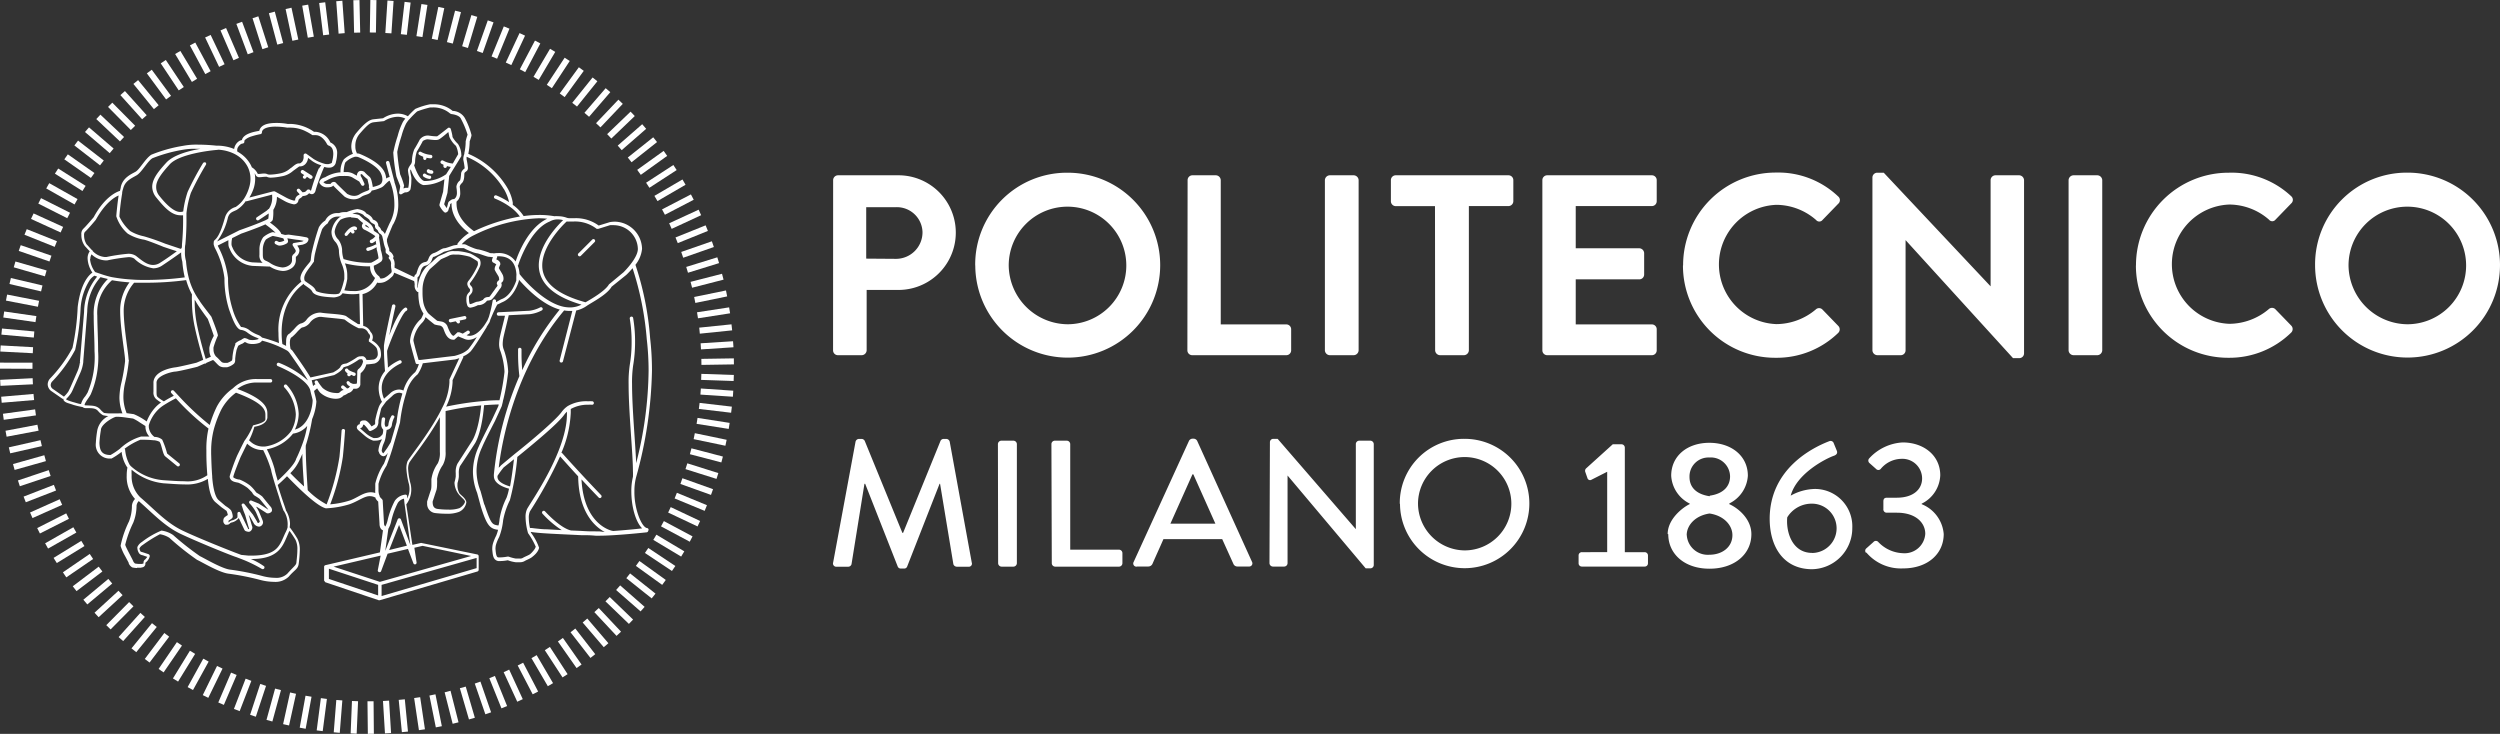 <?xml version="1.0" encoding="UTF-8"?>
<svg xmlns="http://www.w3.org/2000/svg" id="_02_Polimi_bandiera_BN_negativo_outline" data-name="02_Polimi_bandiera_BN_negativo_outline" viewBox="0 0 340.16 99.85">
  <rect x="0" y="0" width="340.16" height="99.85" fill="#333333" stroke="none"/>
  <defs>
    <style>.cls-1{fill:#fff;}</style>
  </defs>
  <title>02_Polimi_bandiera_BN_negativo_outline_sfondo_trasp</title>
  <path class="cls-1" d="M290.68,111.91a6.16,6.16,0,0,0,5,2.18c3.38,0,5.54-2,5.54-4.68a4.79,4.79,0,0,0-3-4.06v-.07a4.5,4.5,0,0,0,2.53-3.85c0-2.74-2.28-4.48-5.12-4.48a6.65,6.65,0,0,0-4.53,2.15.44.44,0,0,0,0,.64l.91.81a.42.42,0,0,0,.64,0,3.73,3.73,0,0,1,2.84-1.37,2.68,2.68,0,0,1,2.79,2.67c0,1.44-1.15,2.62-3.45,2.62H293.5c-.34,0-.49.15-.49.51V106a.45.45,0,0,0,.46.51h1.37c2.62,0,3.87,1.4,3.87,2.87a2.82,2.82,0,0,1-3.06,2.64,4.86,4.86,0,0,1-3.33-1.52.43.43,0,0,0-.66,0l-1,.89a.42.42,0,0,0,0,.59m-7.35,0c-2.67,0-3.57-2.79-3.38-4.84a3.9,3.9,0,0,1,3.36-1.86,3.35,3.35,0,0,1,0,6.71m-5.75-4.65c0,3.77,1.86,6.86,5.78,6.86a5.58,5.58,0,0,0,5.46-5.61,5.08,5.08,0,0,0-5.12-5.31,7,7,0,0,0-3.26.91c.81-3,4.7-5,5.83-5.41.47-.15.56-.42.44-.71l-.41-1a.45.45,0,0,0-.61-.29c-2.25.86-8.11,3.75-8.11,10.57m-11.29,2.21c0-1.3,1.12-2.65,3.11-2.94,2,.3,3.11,1.64,3.11,2.94,0,1.64-1.4,2.67-3.13,2.67a2.86,2.86,0,0,1-3.08-2.67m3.11-5.29c-1.91-.29-2.74-1.3-2.74-2.62A2.58,2.58,0,0,1,269.33,99a2.62,2.62,0,0,1,2.82,2.57c0,1.3-.86,2.35-2.75,2.62m-5.66,5.24c0,2.67,2.18,4.7,5.61,4.7s5.7-2,5.7-4.7c0-2.1-1.84-3.57-3-4.08v-.1a4.51,4.51,0,0,0,2.52-3.77c0-2.69-2.23-4.48-5.24-4.48s-5.19,1.79-5.19,4.48a4.51,4.51,0,0,0,2.52,3.79v.07c-.9.42-3,2-3,4.08M252,113.84h8.52a.44.44,0,0,0,.46-.44v-1.06a.45.45,0,0,0-.46-.46h-2.69V97.66a.46.46,0,0,0-.44-.46h-1.2l-3.65,3.3a.47.47,0,0,0-.08.49l.3.86a.37.37,0,0,0,.54.17l2.13-1.08v10.94H252a.44.44,0,0,0-.46.46v1.06a.44.44,0,0,0,.46.44m-22.31-8.54a6.35,6.35,0,1,1,6.34,6.34,6.41,6.41,0,0,1-6.34-6.34m-2.45,0A8.8,8.8,0,1,0,236,96.46a8.73,8.73,0,0,0-8.79,8.84m-17.73,8.08a.48.48,0,0,0,.46.46h1.54a.47.47,0,0,0,.46-.46V101.45h0l10.63,12.63h.64a.46.46,0,0,0,.46-.44V97.17a.48.48,0,0,0-.46-.46H221.7a.47.47,0,0,0-.47.46v11.58h0L210.59,96.46H210a.46.46,0,0,0-.46.44ZM196,108l3-6.71h.12l3,6.71Zm-4.55,5.83H193a.62.62,0,0,0,.56-.36c.49-1.13,1-2.23,1.49-3.36h8l1.52,3.36a.58.58,0,0,0,.57.36h1.54a.43.43,0,0,0,.42-.64l-7.47-16.48a.57.57,0,0,0-.42-.27h-.25a.57.57,0,0,0-.42.27L191,113.21a.43.43,0,0,0,.42.64m-11.56-.46a.47.47,0,0,0,.47.46H189a.47.47,0,0,0,.47-.46V112a.47.47,0,0,0-.47-.46h-6.63V97.17a.48.48,0,0,0-.47-.46h-1.62a.47.47,0,0,0-.47.46Zm-7.3,0a.48.48,0,0,0,.47.46h1.62a.48.48,0,0,0,.46-.46V97.17a.48.48,0,0,0-.46-.46H173a.48.48,0,0,0-.47.46Zm-22.45-.1a.44.44,0,0,0,.47.57h1.59a.47.47,0,0,0,.44-.34l1.76-10.94h.1l4.43,11.26a.44.44,0,0,0,.42.27h.44a.42.42,0,0,0,.42-.27l4.41-11.26h.07l1.81,10.94a.51.51,0,0,0,.47.34h1.59a.42.42,0,0,0,.44-.57l-3-16.45a.5.5,0,0,0-.44-.37h-.39a.47.47,0,0,0-.42.27l-5.09,12.51h-.1l-5.12-12.51a.5.5,0,0,0-.42-.27h-.39a.5.5,0,0,0-.44.37Z" transform="translate(-36.75 -36.75)"></path>
  <path class="cls-1" d="M356.3,72.87a8,8,0,1,1,8,8,8.09,8.09,0,0,1-8-8m-4.55,0a12.58,12.58,0,1,0,12.56-12.63,12.48,12.48,0,0,0-12.56,12.63m-24.38,0A12.54,12.54,0,0,0,340,85.43,12,12,0,0,0,348.5,82a.67.67,0,0,0,0-.95l-2.17-2.24a.65.65,0,0,0-.88,0,8.39,8.39,0,0,1-5.35,2,8.12,8.12,0,0,1,0-16.23,8.27,8.27,0,0,1,5.38,2.06.56.56,0,0,0,.88,0l2.13-2.2a.65.65,0,0,0,0-1A11.84,11.84,0,0,0,340,60.25a12.6,12.6,0,0,0-12.62,12.63m-9.17,11.54a.69.69,0,0,0,.67.66h3.25a.69.69,0,0,0,.66-.66V61.26a.69.69,0,0,0-.66-.66h-3.25a.69.69,0,0,0-.67.66Zm-26.69,0a.69.69,0,0,0,.67.66h3.18a.66.66,0,0,0,.66-.66v-15h0l14.62,16.06h.84a.65.65,0,0,0,.66-.63V61.26a.69.69,0,0,0-.66-.66h-3.22a.67.67,0,0,0-.67.66V75.71h0L293.06,60.25h-.87a.66.66,0,0,0-.67.63ZM265.74,72.87a12.54,12.54,0,0,0,12.63,12.56,12,12,0,0,0,8.5-3.39.67.67,0,0,0,0-.95l-2.17-2.24a.64.64,0,0,0-.88,0,8.39,8.39,0,0,1-5.35,2,8.12,8.12,0,0,1,0-16.23,8.28,8.28,0,0,1,5.38,2.06.56.56,0,0,0,.88,0l2.13-2.2a.65.65,0,0,0,0-1,11.84,11.84,0,0,0-8.47-3.25,12.6,12.6,0,0,0-12.63,12.63M246.61,84.42a.66.66,0,0,0,.66.66h14.24a.66.66,0,0,0,.66-.66V81.55a.66.66,0,0,0-.66-.66H251.15V74.76h8.64a.66.66,0,0,0,.67-.67v-2.9a.69.69,0,0,0-.67-.66h-8.64V64.79h10.36a.66.66,0,0,0,.66-.67V61.26a.66.66,0,0,0-.66-.66H247.27a.66.66,0,0,0-.66.66Zm-14.59,0a.69.69,0,0,0,.67.66h3.25a.69.69,0,0,0,.67-.66V64.79H242a.67.67,0,0,0,.66-.67V61.26a.66.66,0,0,0-.66-.66H226.67a.66.66,0,0,0-.67.66v2.87a.67.67,0,0,0,.67.67H232Zm-15,0a.69.69,0,0,0,.67.66h3.25a.69.69,0,0,0,.67-.66V61.26a.69.69,0,0,0-.67-.66h-3.25a.69.69,0,0,0-.67.66Zm-18.71,0a.66.66,0,0,0,.66.66h12.8a.66.66,0,0,0,.66-.66V81.55a.66.66,0,0,0-.66-.66h-8.92V61.26a.69.69,0,0,0-.67-.66H199a.66.66,0,0,0-.66.66ZM174,72.87a8,8,0,1,1,8,8,8.09,8.09,0,0,1-8-8m-4.55,0A12.58,12.58,0,1,0,182,60.25a12.48,12.48,0,0,0-12.56,12.63m-14.83-.94v-7h4.06a3.49,3.49,0,0,1,3.6,3.39,3.61,3.61,0,0,1-3.6,3.64ZM150.1,84.42a.66.66,0,0,0,.67.66H154a.69.69,0,0,0,.67-.66V76.2H159a7.8,7.8,0,1,0,0-15.6h-8.22a.67.67,0,0,0-.67.66Z" transform="translate(-36.75 -36.75)"></path>
  <polygon class="cls-1" points="50 95.42 50.83 95.42 50.87 99.84 50.05 99.85 50 95.42 50 95.42"></polygon>
  <polygon class="cls-1" points="47.71 99.79 47.89 95.38 48.72 95.41 48.53 99.83 47.71 99.79 47.71 99.79"></polygon>
  <polygon class="cls-1" points="52.11 95.38 52.94 95.33 53.21 99.74 52.38 99.79 52.11 95.38 52.11 95.38"></polygon>
  <polygon class="cls-1" points="45.41 99.64 45.76 95.24 46.58 95.3 46.23 99.71 45.41 99.64 45.41 99.64"></polygon>
  <polygon class="cls-1" points="54.25 95.23 55.08 95.15 55.51 99.54 54.68 99.62 54.25 95.23 54.25 95.23"></polygon>
  <polygon class="cls-1" points="43.09 99.38 43.66 94.99 44.48 95.1 43.91 99.48 43.09 99.38 43.09 99.38"></polygon>
  <polygon class="cls-1" points="56.35 94.98 57.17 94.86 57.82 99.23 57 99.35 56.35 94.98 56.35 94.98"></polygon>
  <polygon class="cls-1" points="40.78 99.01 41.57 94.66 42.39 94.8 41.59 99.16 40.78 99.01 40.78 99.01"></polygon>
  <polygon class="cls-1" points="58.43 94.64 59.25 94.47 60.12 98.81 59.3 98.97 58.43 94.64 58.43 94.64"></polygon>
  <polygon class="cls-1" points="38.52 98.53 39.47 94.22 40.28 94.4 39.33 98.71 38.52 98.53 38.52 98.53"></polygon>
  <polygon class="cls-1" points="60.5 94.2 61.3 93.99 62.39 98.28 61.59 98.48 60.5 94.2 60.5 94.2"></polygon>
  <polygon class="cls-1" points="36.26 97.95 37.43 93.69 38.23 93.9 37.06 98.17 36.26 97.95 36.26 97.95"></polygon>
  <polygon class="cls-1" points="62.57 93.64 63.37 93.42 64.61 97.66 63.81 97.89 62.57 93.64 62.57 93.64"></polygon>
  <polygon class="cls-1" points="34.03 97.26 35.41 93.06 36.2 93.32 34.81 97.52 34.03 97.26 34.03 97.26"></polygon>
  <polygon class="cls-1" points="64.6 93.01 65.37 92.74 66.82 96.92 66.04 97.19 64.6 93.01 64.6 93.01"></polygon>
  <polygon class="cls-1" points="31.83 96.46 33.42 92.34 34.2 92.64 32.61 96.76 31.83 96.46 31.83 96.46"></polygon>
  <polygon class="cls-1" points="66.58 92.28 67.34 91.97 69 96.07 68.23 96.38 66.58 92.28 66.58 92.28"></polygon>
  <polygon class="cls-1" points="29.7 95.58 31.44 91.52 32.2 91.84 30.46 95.91 29.7 95.58 29.7 95.58"></polygon>
  <polygon class="cls-1" points="68.53 91.46 69.28 91.11 71.13 95.13 70.38 95.48 68.53 91.46 68.53 91.46"></polygon>
  <polygon class="cls-1" points="27.59 94.58 29.53 90.61 30.28 90.97 28.34 94.95 27.59 94.58 27.59 94.58"></polygon>
  <polygon class="cls-1" points="70.44 90.55 71.18 90.17 73.22 94.09 72.48 94.47 70.44 90.55 70.44 90.55"></polygon>
  <polygon class="cls-1" points="25.53 93.49 27.66 89.62 28.39 90.02 26.26 93.89 25.53 93.49 25.53 93.49"></polygon>
  <polygon class="cls-1" points="72.31 89.55 73.02 89.14 75.25 92.95 74.54 93.37 72.31 89.55 72.31 89.55"></polygon>
  <polygon class="cls-1" points="23.53 92.31 25.84 88.54 26.55 88.97 24.23 92.74 23.53 92.31 23.53 92.31"></polygon>
  <polygon class="cls-1" points="74.13 88.47 74.82 88.02 77.23 91.73 76.54 92.17 74.13 88.47 74.13 88.47"></polygon>
  <polygon class="cls-1" points="21.58 91.02 24.07 87.37 24.76 87.84 22.26 91.49 21.58 91.02 21.58 91.02"></polygon>
  <polygon class="cls-1" points="75.91 87.28 76.59 86.8 79.13 90.42 78.45 90.9 75.91 87.28 75.91 87.28"></polygon>
  <polygon class="cls-1" points="19.7 89.66 22.36 86.13 23.02 86.63 20.35 90.15 19.7 89.66 19.7 89.66"></polygon>
  <polygon class="cls-1" points="77.63 86.03 78.28 85.52 80.99 89.01 80.34 89.52 77.63 86.03 77.63 86.03"></polygon>
  <polygon class="cls-1" points="17.89 88.22 20.68 84.79 21.33 85.31 18.54 88.74 17.89 88.22 17.89 88.22"></polygon>
  <polygon class="cls-1" points="79.28 84.7 79.91 84.16 82.78 87.52 82.15 88.06 79.28 84.7 79.28 84.7"></polygon>
  <polygon class="cls-1" points="16.14 86.68 19.1 83.39 19.71 83.94 16.76 87.23 16.14 86.68 16.14 86.68"></polygon>
  <polygon class="cls-1" points="80.87 83.29 81.47 82.73 84.5 85.95 83.89 86.52 80.87 83.29 80.87 83.29"></polygon>
  <polygon class="cls-1" points="14.46 85.06 17.57 81.92 18.16 82.5 15.05 85.64 14.46 85.06 14.46 85.06"></polygon>
  <polygon class="cls-1" points="82.38 81.82 82.96 81.23 86.14 84.3 85.57 84.89 82.38 81.82 82.38 81.82"></polygon>
  <polygon class="cls-1" points="12.86 83.37 16.12 80.38 16.68 80.98 13.42 83.98 12.86 83.37 12.86 83.37"></polygon>
  <polygon class="cls-1" points="83.83 80.28 84.38 79.65 87.71 82.57 87.16 83.19 83.83 80.28 83.83 80.28"></polygon>
  <polygon class="cls-1" points="11.34 81.6 14.74 78.77 15.27 79.4 11.88 82.24 11.34 81.6 11.34 81.6"></polygon>
  <polygon class="cls-1" points="85.22 78.67 85.73 78.02 89.19 80.77 88.67 81.42 85.22 78.67 85.22 78.67"></polygon>
  <polygon class="cls-1" points="9.9 79.77 13.43 77.1 13.93 77.76 10.41 80.43 9.9 79.77 9.9 79.77"></polygon>
  <polygon class="cls-1" points="86.52 77 87 76.33 90.59 78.91 90.1 79.58 86.52 77 86.52 77"></polygon>
  <polygon class="cls-1" points="8.56 77.87 12.21 75.37 12.67 76.06 9.02 78.56 8.56 77.87 8.56 77.87"></polygon>
  <polygon class="cls-1" points="87.75 75.24 88.21 74.56 91.89 77.01 91.43 77.69 87.75 75.24 87.75 75.24"></polygon>
  <polygon class="cls-1" points="7.29 75.91 11.06 73.59 11.49 74.3 7.73 76.61 7.29 75.91 7.29 75.91"></polygon>
  <polygon class="cls-1" points="88.89 73.46 89.31 72.75 93.11 75.02 92.68 75.73 88.89 73.46 88.89 73.46"></polygon>
  <polygon class="cls-1" points="6.14 73.92 9.98 71.74 10.39 72.46 6.54 74.64 6.14 73.92 6.14 73.92"></polygon>
  <polygon class="cls-1" points="89.94 71.62 90.33 70.9 94.23 72.98 93.85 73.71 89.94 71.62 89.94 71.62"></polygon>
  <polygon class="cls-1" points="5.06 71.85 9.01 69.85 9.38 70.59 5.43 72.59 5.06 71.85 5.06 71.85"></polygon>
  <polygon class="cls-1" points="90.91 69.74 91.26 69 95.26 70.89 94.91 71.63 90.91 69.74 90.91 69.74"></polygon>
  <polygon class="cls-1" points="4.09 69.73 8.12 67.93 8.46 68.69 4.42 70.49 4.09 69.73 4.09 69.73"></polygon>
  <polygon class="cls-1" points="91.79 67.82 92.1 67.05 96.19 68.74 95.88 69.51 91.79 67.82 91.79 67.82"></polygon>
  <polygon class="cls-1" points="3.21 67.57 7.33 65.97 7.63 66.74 3.51 68.34 3.21 67.57 3.21 67.57"></polygon>
  <polygon class="cls-1" points="92.58 65.85 92.85 65.07 97.02 66.56 96.74 67.34 92.58 65.85 92.58 65.85"></polygon>
  <polygon class="cls-1" points="2.44 65.37 6.63 63.97 6.89 64.76 2.7 66.16 2.44 65.37 2.44 65.37"></polygon>
  <polygon class="cls-1" points="93.27 63.83 93.52 63.04 97.74 64.37 97.49 65.16 93.27 63.83 93.27 63.83"></polygon>
  <polygon class="cls-1" points="1.77 63.14 6.03 61.94 6.25 62.74 1.99 63.94 1.77 63.14 1.77 63.14"></polygon>
  <polygon class="cls-1" points="93.87 61.8 94.08 61 98.36 62.12 98.15 62.92 93.87 61.8 93.87 61.8"></polygon>
  <polygon class="cls-1" points="1.2 60.87 5.51 59.89 5.7 60.7 1.39 61.68 1.2 60.87 1.2 60.87"></polygon>
  <polygon class="cls-1" points="94.38 59.75 94.54 58.94 98.87 59.84 98.7 60.65 94.38 59.75 94.38 59.75"></polygon>
  <polygon class="cls-1" points="0.75 58.61 5.09 57.79 5.25 58.6 0.9 59.42 0.75 58.61 0.75 58.61"></polygon>
  <polygon class="cls-1" points="94.78 57.67 94.91 56.86 99.28 57.54 99.15 58.36 94.78 57.67 94.78 57.67"></polygon>
  <polygon class="cls-1" points="0.4 56.3 4.78 55.7 4.89 56.52 0.51 57.12 0.4 56.3 0.4 56.3"></polygon>
  <polygon class="cls-1" points="95.09 55.64 95.19 54.82 99.58 55.33 99.48 56.16 95.09 55.64 95.09 55.64"></polygon>
  <polygon class="cls-1" points="0.16 53.98 4.56 53.6 4.64 54.43 0.23 54.8 0.16 53.98 0.16 53.98"></polygon>
  <polygon class="cls-1" points="95.3 53.69 95.36 52.86 99.77 53.16 99.72 53.98 95.3 53.69 95.3 53.69"></polygon>
  <polygon class="cls-1" points="0.02 51.68 4.44 51.46 4.48 52.29 0.06 52.5 0.02 51.68 0.02 51.68"></polygon>
  <polygon class="cls-1" points="95.4 51.69 95.43 50.87 99.85 51.02 99.82 51.84 95.4 51.69 95.4 51.69"></polygon>
  <polygon class="cls-1" points="0 50.16 0 49.34 4.42 49.35 4.42 50.18 0 50.16 0 50.16"></polygon>
  <polygon class="cls-1" points="95.43 48.83 99.85 48.76 99.86 49.58 95.44 49.65 95.43 48.83 95.43 48.83"></polygon>
  <polygon class="cls-1" points="0.04 47.83 0.09 47 4.5 47.24 4.46 48.06 0.04 47.83 0.04 47.83"></polygon>
  <polygon class="cls-1" points="95.33 46.71 99.74 46.43 99.8 47.25 95.38 47.54 95.33 46.71 95.33 46.71"></polygon>
  <polygon class="cls-1" points="0.19 45.53 0.27 44.7 4.67 45.1 4.6 45.93 0.19 45.53 0.19 45.53"></polygon>
  <polygon class="cls-1" points="95.14 44.58 99.53 44.13 99.62 44.95 95.22 45.4 95.14 44.58 95.14 44.58"></polygon>
  <polygon class="cls-1" points="0.45 43.2 0.57 42.38 4.95 43.01 4.83 43.83 0.45 43.2 0.45 43.2"></polygon>
  <polygon class="cls-1" points="94.84 42.49 99.21 41.82 99.34 42.63 94.97 43.31 94.84 42.49 94.84 42.49"></polygon>
  <polygon class="cls-1" points="0.81 40.9 0.97 40.08 5.32 40.93 5.16 41.74 0.81 40.9 0.81 40.9"></polygon>
  <polygon class="cls-1" points="94.45 40.41 98.78 39.52 98.94 40.33 94.61 41.22 94.45 40.41 94.45 40.41"></polygon>
  <polygon class="cls-1" points="1.29 38.64 1.48 37.83 5.78 38.84 5.59 39.65 1.29 38.64 1.29 38.64"></polygon>
  <polygon class="cls-1" points="93.96 38.35 98.24 37.25 98.45 38.05 94.17 39.15 93.96 38.35 93.96 38.35"></polygon>
  <polygon class="cls-1" points="1.87 36.37 2.1 35.58 6.34 36.8 6.11 37.6 1.87 36.37 1.87 36.37"></polygon>
  <polygon class="cls-1" points="93.37 36.32 97.6 35.01 97.84 35.8 93.61 37.11 93.37 36.32 93.37 36.32"></polygon>
  <polygon class="cls-1" points="2.55 34.14 2.82 33.36 7 34.79 6.73 35.58 2.55 34.14 2.55 34.14"></polygon>
  <polygon class="cls-1" points="92.69 34.28 96.86 32.83 97.13 33.61 92.96 35.07 92.69 34.28 92.69 34.28"></polygon>
  <polygon class="cls-1" points="3.33 31.94 3.64 31.18 7.75 32.82 7.44 33.59 3.33 31.94 3.33 31.94"></polygon>
  <polygon class="cls-1" points="91.91 32.31 96.01 30.66 96.32 31.42 92.22 33.08 91.91 32.31 91.91 32.31"></polygon>
  <polygon class="cls-1" points="4.22 29.79 4.57 29.04 8.59 30.87 8.25 31.63 4.22 29.79 4.22 29.79"></polygon>
  <polygon class="cls-1" points="91.05 30.38 95.06 28.53 95.4 29.28 91.39 31.14 91.05 30.38 91.05 30.38"></polygon>
  <polygon class="cls-1" points="5.21 27.7 5.58 26.96 9.53 28.95 9.15 29.69 5.21 27.7 5.21 27.7"></polygon>
  <polygon class="cls-1" points="90.08 28.49 94.01 26.45 94.39 27.18 90.47 29.22 90.08 28.49 90.08 28.49"></polygon>
  <polygon class="cls-1" points="6.29 25.64 6.7 24.92 10.55 27.09 10.14 27.82 6.29 25.64 6.29 25.64"></polygon>
  <polygon class="cls-1" points="89.04 26.65 92.86 24.42 93.28 25.14 89.46 27.36 89.04 26.65 89.04 26.65"></polygon>
  <polygon class="cls-1" points="7.47 23.63 7.92 22.93 11.65 25.29 11.22 25.99 7.47 23.63 7.47 23.63"></polygon>
  <polygon class="cls-1" points="87.91 24.86 91.62 22.45 92.07 23.14 88.36 25.55 87.91 24.86 87.91 24.86"></polygon>
  <polygon class="cls-1" points="8.75 21.68 9.23 21 12.85 23.54 12.37 24.21 8.75 21.68 8.75 21.68"></polygon>
  <polygon class="cls-1" points="86.7 23.11 90.3 20.53 90.78 21.21 87.19 23.79 86.7 23.11 86.7 23.11"></polygon>
  <polygon class="cls-1" points="10.12 19.79 10.62 19.13 14.12 21.84 13.61 22.5 10.12 19.79 10.12 19.79"></polygon>
  <polygon class="cls-1" points="85.42 21.43 88.88 18.68 89.4 19.33 85.93 22.08 85.42 21.43 85.42 21.43"></polygon>
  <polygon class="cls-1" points="11.56 17.96 12.11 17.33 15.46 20.21 14.93 20.84 11.56 17.96 11.56 17.96"></polygon>
  <polygon class="cls-1" points="84.05 19.81 87.38 16.9 87.92 17.53 84.59 20.43 84.05 19.81 84.05 19.81"></polygon>
  <polygon class="cls-1" points="13.1 16.2 13.66 15.6 16.88 18.64 16.32 19.24 13.1 16.2 13.1 16.2"></polygon>
  <polygon class="cls-1" points="82.61 18.25 85.8 15.19 86.37 15.79 83.18 18.85 82.61 18.25 82.61 18.25"></polygon>
  <polygon class="cls-1" points="14.7 14.55 15.28 13.97 18.39 17.11 17.8 17.69 14.7 14.55 14.7 14.55"></polygon>
  <polygon class="cls-1" points="81.1 16.76 84.14 13.56 84.74 14.13 81.7 17.33 81.1 16.76 81.1 16.76"></polygon>
  <polygon class="cls-1" points="16.38 12.94 17 12.39 19.96 15.68 19.34 16.23 16.38 12.94 16.38 12.94"></polygon>
  <polygon class="cls-1" points="79.52 15.35 82.41 12 83.04 12.54 80.15 15.89 79.52 15.35 79.52 15.35"></polygon>
  <polygon class="cls-1" points="18.15 11.42 18.79 10.9 21.59 14.32 20.94 14.85 18.15 11.42 18.15 11.42"></polygon>
  <polygon class="cls-1" points="77.86 13.99 80.63 10.54 81.28 11.06 78.51 14.5 77.86 13.99 77.86 13.99"></polygon>
  <polygon class="cls-1" points="19.98 9.98 20.65 9.49 23.27 13.04 22.6 13.53 19.98 9.98 19.98 9.98"></polygon>
  <polygon class="cls-1" points="76.16 12.72 78.76 9.15 79.43 9.64 76.83 13.21 76.16 12.72 76.16 12.72"></polygon>
  <polygon class="cls-1" points="21.87 8.62 22.56 8.16 25.01 11.84 24.32 12.3 21.87 8.62 21.87 8.62"></polygon>
  <polygon class="cls-1" points="74.4 11.54 76.83 7.85 77.52 8.3 75.09 12 74.4 11.54 74.4 11.54"></polygon>
  <polygon class="cls-1" points="23.83 7.35 24.54 6.93 26.82 10.72 26.11 11.15 23.83 7.35 23.83 7.35"></polygon>
  <polygon class="cls-1" points="72.59 10.45 74.84 6.64 75.55 7.06 73.3 10.87 72.59 10.45 72.59 10.45"></polygon>
  <polygon class="cls-1" points="25.84 6.18 26.57 5.79 28.66 9.69 27.93 10.08 25.84 6.18 25.84 6.18"></polygon>
  <polygon class="cls-1" points="70.73 9.43 72.79 5.52 73.52 5.91 71.46 9.82 70.73 9.43 70.73 9.43"></polygon>
  <polygon class="cls-1" points="27.91 5.1 28.66 4.75 30.56 8.74 29.81 9.1 27.91 5.1 27.91 5.1"></polygon>
  <polygon class="cls-1" points="68.82 8.51 70.69 4.5 71.44 4.85 69.57 8.86 68.82 8.51 68.82 8.51"></polygon>
  <polygon class="cls-1" points="30 4.14 30.76 3.81 32.51 7.87 31.76 8.2 30 4.14 30 4.14"></polygon>
  <polygon class="cls-1" points="66.88 7.68 68.55 3.59 69.32 3.9 67.64 7.99 66.88 7.68 66.88 7.68"></polygon>
  <polygon class="cls-1" points="32.16 3.25 32.94 2.96 34.49 7.1 33.71 7.39 32.16 3.25 32.16 3.25"></polygon>
  <polygon class="cls-1" points="64.89 6.94 66.37 2.77 67.15 3.04 65.68 7.21 64.89 6.94 64.89 6.94"></polygon>
  <polygon class="cls-1" points="34.36 2.48 35.15 2.22 36.5 6.43 35.7 6.69 34.36 2.48 34.36 2.48"></polygon>
  <polygon class="cls-1" points="62.88 6.29 64.14 2.05 64.94 2.29 63.67 6.53 62.88 6.29 62.88 6.29"></polygon>
  <polygon class="cls-1" points="36.59 1.8 37.39 1.58 38.53 5.86 37.73 6.07 36.59 1.8 36.59 1.8"></polygon>
  <polygon class="cls-1" points="60.81 5.73 61.92 1.45 62.72 1.65 61.61 5.93 60.81 5.73 60.81 5.73"></polygon>
  <polygon class="cls-1" points="38.86 1.23 39.66 1.05 40.59 5.38 39.78 5.55 38.86 1.23 38.86 1.23"></polygon>
  <polygon class="cls-1" points="58.75 5.28 59.64 0.94 60.45 1.11 59.55 5.44 58.75 5.28 58.75 5.28"></polygon>
  <polygon class="cls-1" points="41.12 0.77 41.93 0.63 42.7 4.99 41.88 5.13 41.12 0.77 41.12 0.77"></polygon>
  <polygon class="cls-1" points="56.66 4.92 57.34 0.55 58.16 0.67 57.48 5.04 56.66 4.92 56.66 4.92"></polygon>
  <polygon class="cls-1" points="43.43 0.41 44.25 0.31 44.79 4.7 43.97 4.8 43.43 0.41 43.43 0.41"></polygon>
  <polygon class="cls-1" points="54.54 4.65 55.05 0.25 55.87 0.35 55.36 4.74 54.54 4.65 54.54 4.65"></polygon>
  <polygon class="cls-1" points="45.75 0.17 46.58 0.1 46.9 4.51 46.07 4.58 45.75 0.17 45.75 0.17"></polygon>
  <polygon class="cls-1" points="52.43 4.49 52.72 0.07 53.55 0.13 53.26 4.54 52.43 4.49 52.43 4.49"></polygon>
  <polygon class="cls-1" points="48.08 0.03 48.91 0.01 49.01 4.43 48.18 4.45 48.08 0.03 48.08 0.03"></polygon>
  <polygon class="cls-1" points="50.32 4.42 50.39 0 51.22 0.01 51.15 4.43 50.32 4.42 50.32 4.42"></polygon>
  <path class="cls-1" d="M124.79,108.6c-.74-.1-1.76-2.62-1.72-5a7.64,7.64,0,0,1,.21-1.84,57.67,57.67,0,0,0,2.18-14.56,37.93,37.93,0,0,0-.25-4.42,41.07,41.07,0,0,0-2-10v0a4.12,4.12,0,0,0,.9-2.17,3.78,3.78,0,0,0-3.69-3.7,4.38,4.38,0,0,0-.68.06l-1.53.47a5.23,5.23,0,0,0-3.31-1h-.51a1.48,1.48,0,0,1-.49-.05,3.47,3.47,0,0,0-1.2-.22,2.9,2.9,0,0,0-.52,0h0A11.55,11.55,0,0,0,110,66a15.17,15.17,0,0,0-2,.15,5.76,5.76,0,0,0-1.48-1.53s0-.11,0-.31a6,6,0,0,0-.78-2.07,11.33,11.33,0,0,0-5.27-4.56,8.39,8.39,0,0,0,.18-1.48.65.65,0,0,0,0-.16h0c0-.08.17-.46.25-.83,0,0,0-.07,0-.11a9.72,9.72,0,0,0-.94-2.35,2,2,0,0,0-1.62-.91,4,4,0,0,0-2.7-.9,2.73,2.73,0,0,0-.39,0,10,10,0,0,0-2,.63,11.79,11.79,0,0,0-1,1,2.79,2.79,0,0,0-1.38-.36,3.78,3.78,0,0,0-2,.63s-.83.09-1.3.14-1.06.34-2.27,1.78a2.94,2.94,0,0,0-.75,1.92,2.5,2.5,0,0,0,.22,1,3.73,3.73,0,0,0-1.23.75,3,3,0,0,0-.46,1.78l-.19,0a4.89,4.89,0,0,0-1.84.62c0,.06-.67.11-.84.66a.29.29,0,0,0,0,.14,1.15,1.15,0,0,0,1.08.61h0c.5,0,.72-.12.79-.25l0,0c.22.26,1.55,1.51,1.56,1.52a2.3,2.3,0,0,0,1.21.36,1.73,1.73,0,0,0,1-.29c.54-.41,1.22-.29,1.48-.9a4.91,4.91,0,0,0,1.15-.35A1.4,1.4,0,0,0,89,62l0,0h0s.67-.72.77-.65v0a8.3,8.3,0,0,1,.64,3.11A5.11,5.11,0,0,1,89.83,67c-.08.13-.46,1-.71,1.59a1.3,1.3,0,0,0-.49-.52,1.07,1.07,0,0,0-.4-.56v0c0-.82-.9-.88-.75-.92-.18-.52-.87-.77-.89-.8-.3-.5-1.13-.57-1.15-.59h-.1a5.93,5.93,0,0,0-1.42.41,1.82,1.82,0,0,0-.32,0,1.91,1.91,0,0,0-.7.13l-.26,0A1.78,1.78,0,0,0,81,66.76a2.52,2.52,0,0,0-.87.93,31.85,31.85,0,0,0-1,3.59c-.14,1-.06.74-.15,1s-1.33,1.37-1.36,2.33a.85.85,0,0,0,.14.46,8.31,8.31,0,0,0-3.12,7,12.9,12.9,0,0,0,.07,1.36,21.8,21.8,0,0,0-2.31-.75,1.39,1.39,0,0,0-.54-.36,4.92,4.92,0,0,1-1.09-.58,2.1,2.1,0,0,0-1.22-.5h0a7.94,7.94,0,0,1-1.16-2.44,13.66,13.66,0,0,1-.61-3.93V74.6a12.36,12.36,0,0,0-1.35-4.31l-.05-.13,1.45-.73a3.1,3.1,0,0,0,0,.45,1.32,1.32,0,0,0,.17.72,3.71,3.71,0,0,0,3.13,2.33l2.26.09h.08a3.65,3.65,0,0,0,1.77.6,2.08,2.08,0,0,0,1.17-.37A1.31,1.31,0,0,0,77,72a1.9,1.9,0,0,0,0-.3,1.11,1.11,0,0,0,.49-.83.82.82,0,0,0-.12-.43l-.17-.28.79-.13c0-.05.64-.11.73-.68a.42.42,0,0,0,0-.13l-.18-.16s-1-.19-1.23-.21-1.29-.18-1.29-.18l-.48.05-.52-.14h0c-.19-.58-1.22-1.32-1.55-1.56a.78.78,0,0,0,.39-.35,5.88,5.88,0,0,0,.08-1.14v-.14a.28.28,0,0,0,0-.09,3.33,3.33,0,0,0,.49-1.78l1,.56a4,4,0,0,0,1.29.47h.07a.61.61,0,0,0,.57-.6s.17-.18.17-.19a1,1,0,0,0,.41-.34,1.38,1.38,0,0,0,.59-.14,1.87,1.87,0,0,0,.28-.24.72.72,0,0,0,.37.13c.27,0,.48-.25.53-.59a24.67,24.67,0,0,1,1-2.76,1.47,1.47,0,0,1,.18-.36,1.65,1.65,0,0,0,.52.1h.15a.88.88,0,0,0,.9-.77,4.82,4.82,0,0,0,.16-1.09,1.53,1.53,0,0,0-.92-1.57,2.43,2.43,0,0,0-2-1.45l-.23,0a5.88,5.88,0,0,0-3-1.06,3.4,3.4,0,0,0-.54,0,8.25,8.25,0,0,0-1.58-.14c-.93,0-2.1.14-2.32,1.07-.53.1-2.15.34-2.37,1.26a1.93,1.93,0,0,0-.28.08,1.53,1.53,0,0,0-.77,1.13,6.21,6.21,0,0,0-2.14-.45h-.27a24.52,24.52,0,0,0-2.53-.14,9.65,9.65,0,0,0-2,.16,19.93,19.93,0,0,0-4.33,1.21c-.83.54-1.58,2-2.15,2.32s-1.71.79-2,2.05c0,.16-.08.35-.11.55-.26.07-2,.65-3.58,3.58,0,0-1.07,1.27-1.42,1.58a1,1,0,0,0-.26.8,2.51,2.51,0,0,0,.5,1.58c.09.08.33.37.64.68a1.63,1.63,0,0,0-.29,1,3.72,3.72,0,0,0,.65,1.9c-.5.35-1.61,1.47-2,4.69a32.87,32.87,0,0,1-.71,5.56,19,19,0,0,1-3.08,4.2,1.2,1.2,0,0,0-.29.76,1.19,1.19,0,0,0,.43.87l1.58,1.09a.25.25,0,0,0,.14,0,.62.62,0,0,0,0,.17c.21.39.73.43,1.34.66a11.52,11.52,0,0,0,1.27.3.61.61,0,0,0,.39.14c.94,0,1.36,0,1.71.4a2.48,2.48,0,0,0,.67.57,4.23,4.23,0,0,0,.72.11A2.83,2.83,0,0,0,50,95.23a14.15,14.15,0,0,0-.21,1.8,1.88,1.88,0,0,0,2,2.11h0l.14,0a10,10,0,0,0,1.37-.91,4.7,4.7,0,0,0,.72,2.05l.07.08a5.9,5.9,0,0,0-.1,1.12,4.52,4.52,0,0,0,1.13,3.16,1.59,1.59,0,0,0-.42.91,5.8,5.8,0,0,1-.4,2.15,13.81,13.81,0,0,0-1.13,3.24.43.43,0,0,0,0,.13,6.93,6.93,0,0,0,.6,1.34l.37.69.12.23,0,.06h0a1.11,1.11,0,0,0,.5.57,4,4,0,0,0,.63.08h0l0-.11V114l.39,0,.13,0c.13-.07.5,0,.62-.46,0-.09,0-.17,0-.22h0a1.54,1.54,0,0,0,.6-.89.3.3,0,0,0-.21-.29l-.69-.23c-.26-.08-.36-.08-.37-.15a1.11,1.11,0,0,1-.13-.33.17.17,0,0,1,0-.07,1.2,1.2,0,0,1,.44-.46,18.63,18.63,0,0,1,2.34-1.46h0a3.39,3.39,0,0,1,1.29.49,36.46,36.46,0,0,0,3.77,3c.58.25,3,1.73,4.3,1.88a35,35,0,0,1,4.18.82,7.73,7.73,0,0,0,2,.29,2.59,2.59,0,0,0,2-.72c.8-.94,1.26-1,1.35-1.79a16.55,16.55,0,0,0,.14-1.77,3.27,3.27,0,0,0-.32-1.59,15.06,15.06,0,0,0-1-1.49l-.06-.05a.11.11,0,0,1,0,0,3.1,3.1,0,0,0,.05-.56,3.67,3.67,0,0,0-.56-1.76c0-.12-.3-.9-.6-1.82-.17-.52-.35-1.09-.51-1.63.17-.15.7-.62,1.26-1.19.34.33,3.78,4,5.27,4.36a.24.24,0,0,0,.12,0,12.8,12.8,0,0,0,3.12-.55c1.16-.4,2-1.12,2.77-1.1a1.57,1.57,0,0,1,.77.21l0,.09a1.64,1.64,0,0,0,.36.44l.18,3s0,0,0,.05,0,.69.47.86l-.42,3-7.37,1.73a.22.22,0,0,0-.14.06.22.22,0,0,0-.08.17v1.88l.16.22,7.27,2.45h.14l13.29-3.91a.24.24,0,0,0,.17-.22v-1.88h0a.24.24,0,0,0-.19-.22l-7.64-1.57-1.19.27-.83-5.51,0,0a3.33,3.33,0,0,0,.68-2,3.43,3.43,0,0,0-.09-.78,9.61,9.61,0,0,1-.34-2.07,2,2,0,0,1,.13-.75c0-.22,2.53-3.23,4.19-6.26h0c0,1.06,0,2.77,0,3.56,0,.21,0,.35,0,.43s0,.39,0,.72a3.17,3.17,0,0,1-.28,1.56,4.92,4.92,0,0,0-.87,2.16.46.46,0,0,0,0,.12c0,.16,0,.41,0,.65a3.08,3.08,0,0,1-.05.64c-.09.23-.53,1.61-.53,1.61a1.19,1.19,0,0,0,0,.26,1.24,1.24,0,0,0,1.1,1.33,13,13,0,0,0,1.52.09,4.38,4.38,0,0,0,1.71-.25,1.7,1.7,0,0,0,1-1.27.62.62,0,0,0-.05-.25c-.22-.48-.65-.72-.88-1A2.26,2.26,0,0,1,99,102.6a1.08,1.08,0,0,1,0-.12,4.14,4.14,0,0,0,.18-.86s0,0,0,0h0v0c0-.08,0-.25,0-.45a2.28,2.28,0,0,1,.16-1c.26-.36,2.06-3.12,2.06-3.13s.91-1.37,1.21-5.15v0c1-.08,1.68-.1,2-.11l-.05.22-.89,1.9s-1.5,2.89-1.77,3.59a8.24,8.24,0,0,0-.8,3.4,8,8,0,0,0,.57,2.92l.49,1.81c.81,2.63,1.25,3.06,2.3,3.21h.06a5.11,5.11,0,0,1-.26.81,6.44,6.44,0,0,0-.44,1.08,2.47,2.47,0,0,0-.09.63,1.5,1.5,0,0,0,0,.2c.07.64.07,1.39.81,1.54h.3a5.59,5.59,0,0,0,1-.11,4.77,4.77,0,0,0,1.07.27c.17,0,.36,0,.56,0a1.24,1.24,0,0,0,.63-.14c.23-.15.74-.33,1-.53s.88-.68,1-1.3a.09.09,0,0,0,0,0h0a7.46,7.46,0,0,0-1.12-2.07s0,0,0-.09c1,.2,3.88.3,6.88.45,1,0,1.08,0,1.95.07h.48c2.27,0,6.44-.46,6.45-.46a.24.24,0,0,0,.21-.21A.23.23,0,0,0,124.79,108.6ZM113.85,66.89l0,0a3.15,3.15,0,0,0,.45,0h.51a4.8,4.8,0,0,1,3.13,1l.21,0,1.6-.5a4.31,4.31,0,0,1,.58,0,3.31,3.31,0,0,1,3.21,3.23c0,1.28-1.93,3.15-1.93,3.16l-2,1.66c-.51.9-2.41,2-3.19,2.44-4.6-1.26-5.89-3.18-5.89-5C110.52,70.22,113.19,67.49,113.85,66.89Zm-1.22-.29a3,3,0,0,1,.74.1c-.86.84-3.29,3.4-3.31,6.13,0,2.06,1.46,4.11,5.81,5.37a3.43,3.43,0,0,1-1.57.38,4.7,4.7,0,0,1-.86-.09c-3-.62-6-4.42-6-4.46a3.66,3.66,0,0,0-.24-1.14.23.23,0,0,0,.09-.17s1.52-4.75,4.26-5.83A2.14,2.14,0,0,1,112.63,66.6ZM107,74.68c0,.14,0,.22,0,.22s-.61,2.06-2,2.55c-.2.08-.66.37-.76.41l0,.08,0-.19a.23.23,0,0,0-.19-.27.24.24,0,0,0-.27.2h0a18.08,18.08,0,0,1-.51,2.19l-.18.44c-.14.24-.29.48-.43.69-.87,1.23-1.6,1.44-2,1.44a1.1,1.1,0,0,1-.42-.08l.27-.16a.24.24,0,1,0-.24-.4l-.47.29-.07.06-.48-.19-.25,0-.5.47s0,0,0,0h0c-.34.08-.75-.95-.88-1.32a1.09,1.09,0,0,0-.81-.61l-.57-.1s-1.16-.93-1.26-1.07a3.58,3.58,0,0,1-.65-1.53,7.84,7.84,0,0,1-.09-1.19c0-.11,0-.22,0-.33a4.53,4.53,0,0,1,1-2.91L96,72.7s.61-.56.73-.65.86-.36,1.19-.56a1.62,1.62,0,0,1,.71-.1h.52a9.37,9.37,0,0,1,1.47.28c.1,0,1.1.62,1.09.63a.65.65,0,0,1,.07.33.69.69,0,0,1-.05.28,10,10,0,0,1-1.19,2,.7.7,0,0,0-.21.48,1.1,1.1,0,0,0,.36.69.21.21,0,0,1,0,.12.46.46,0,0,1,0,.17c0,.07-.3.27-.42.6a1.65,1.65,0,0,0-.06.53,2.15,2.15,0,0,0,.14.85.44.44,0,0,0,.43.26,3.3,3.3,0,0,0,1-.34h.11a1.45,1.45,0,0,0,1.11-.59h0c.11-.07.42,0,.69-.21a6.5,6.5,0,0,0,.7-.89c.15-.18.34-.5.4-.55a.78.78,0,0,0,.22-.53.51.51,0,0,0-.06-.25l.13-.11a.65.65,0,0,0,.18-.49,1.35,1.35,0,0,0-.08-.44c-.11-.27-.54-.9-.55-1a5.49,5.49,0,0,1,.21-.51l-.07-.08h.08a.86.86,0,0,0-.57-.57l.12-.32a.61.61,0,0,0,0-.11v0h.19c.86,0,2.31.24,2.43,2.52h0C107,74.38,107,74.55,107,74.68Zm-5.38,7.94a18.24,18.24,0,0,1-1.14,1.64,3.29,3.29,0,0,1-1.19.7,7,7,0,0,1-.67.21L94,85.72l-.3,0c-.14-.48-.51-1.77-.69-2.58A1.17,1.17,0,0,1,93,83a4.26,4.26,0,0,1,1.15-2.3,1.93,1.93,0,0,0,.5-.8c.41.36,1.22,1,1.23,1a4.56,4.56,0,0,0,.74.15.69.69,0,0,1,.42.34c.15.24.38,1.5,1.31,1.58a1.11,1.11,0,0,0,.22,0l.52-.45.77.31a1.52,1.52,0,0,0,.69.16A2.07,2.07,0,0,0,101.6,82.62Zm-8.06-7.8a.05.05,0,0,0,0,0,1.23,1.23,0,0,1,0-.26c0-.07,0-.07,0-.07.43-.32.35-.87.61-1.24a.66.66,0,0,1,.46-.35c1.09-.29.79-1.24,1.21-1.22A10,10,0,0,0,97.16,71h0a10.47,10.47,0,0,0,1.35-.4c.1,0,.38-.07.67-.09l.5,0h.18a7.12,7.12,0,0,0,1,.46,3.13,3.13,0,0,0,.77.24c.21,0,1.31.45,1.62.48a3.47,3.47,0,0,1,.44.05l.14,0a1.25,1.25,0,0,0-.14.44.34.34,0,0,0,.19.31,2.07,2.07,0,0,1,.29.16l.11.09h0a1,1,0,0,0-.22.55.33.33,0,0,0,0,.14c.08.26.5.85.55,1a.88.88,0,0,1,.05.28.25.25,0,0,1,0,.14c-.1.11-.27.16-.31.45a.36.36,0,0,0,.1.24s0,0,0,0a.34.34,0,0,1-.07.19,5.53,5.53,0,0,0-.42.58c-.15.17-.53.77-.63.83s-.59-.07-.87.43l-.05,0a1.87,1.87,0,0,1-.67.23h0a.09.09,0,0,0-.07,0c-.31.06-.75.34-1,.33v0a1.78,1.78,0,0,1-.1-.66,1.25,1.25,0,0,1,0-.37c0-.13.28-.3.42-.59a.92.92,0,0,0,.06-.34.68.68,0,0,0-.13-.43c-.09-.09-.25-.27-.24-.38a.2.2,0,0,1,.07-.15,10.38,10.38,0,0,0,1.31-2.22,1.29,1.29,0,0,0,.08-.44A1.08,1.08,0,0,0,102,72a8.92,8.92,0,0,0-1.24-.75,8.35,8.35,0,0,0-1.68-.33h-.52a1.88,1.88,0,0,0-1,.18c-.26.16-1,.42-1.22.57s-.76.67-.76.68l-.83.71a4.71,4.71,0,0,0-1.16,2.88.3.3,0,0,1-.06-.19.26.26,0,0,1,0-.07.77.77,0,0,0,0-.24A3.21,3.21,0,0,0,93.54,74.82ZM110,66.45a11.63,11.63,0,0,1,1.21.06c-2.54,1.19-3.93,4.68-4.3,5.82a2.76,2.76,0,0,0-2.36-1.15,3,3,0,0,0-.6.05h0c-.23-.06-.48,0-.59-.07s-1.23-.45-1.61-.48a3.55,3.55,0,0,1-.63-.2,7.63,7.63,0,0,1-.91-.41.79.79,0,0,0-.44-.08h-.2a5.35,5.35,0,0,1,1.69-1.25A21.65,21.65,0,0,1,110,66.45Zm-4.7-4a6.33,6.33,0,0,1,.72,1.81,9.85,9.85,0,0,0-1.73-.92.24.24,0,0,0-.31.13.23.23,0,0,0,.13.31,9.82,9.82,0,0,1,2,1.09,5.82,5.82,0,0,1,1.38,1.34,24,24,0,0,0-6.24,2c-2.13-1.53-2.37-3-2.38-3.69a1.83,1.83,0,0,1,0-.34,2.42,2.42,0,0,0,.27-.3,1.56,1.56,0,0,0,.23-.92,7,7,0,0,0-.07-.82.87.87,0,0,1,.29-.47c.4-.39.31-1.16.35-1.33s.18-.19.38-.39a.61.61,0,0,0,.1-.37,8.59,8.59,0,0,0-.18-1.14.33.33,0,0,1,0-.08,1.14,1.14,0,0,1,0-.28A10.8,10.8,0,0,1,105.29,62.46ZM92.42,53a.22.22,0,0,0,.09-.09l0,0a12.36,12.36,0,0,1,1-1,14.53,14.53,0,0,1,1.77-.54h.31A3.5,3.5,0,0,1,98,52.2l.16.07s1.08.09,1.31.65a11.8,11.8,0,0,1,.9,2.16v0a6.75,6.75,0,0,0-.26.91.81.81,0,0,0,0,.11s0,0,0,.05a7.23,7.23,0,0,1-.18,1.43l0,.11a1.92,1.92,0,0,0-.14.66.82.82,0,0,0,0,.15,9.89,9.89,0,0,1,.18,1.08c0,.08,0,.07,0,.08s-.41.27-.48.66c0,.16-.08,1-.18,1a1.26,1.26,0,0,0-.46.82v0c0,.16.07.47.07.82a1.18,1.18,0,0,1-.14.63,1.6,1.6,0,0,1-.23.25.69.69,0,0,0-.46.14l-.25.18-.1.14s-.06.26-.13.52a2.19,2.19,0,0,1-.08.24c-.12-.16-.27-.4-.35-.52L97.63,63l.23-2.19v-.11L99.52,58a.6.6,0,0,0,0-.18,2.84,2.84,0,0,0-.46-1.49,4,4,0,0,1-.74-.94c0-.28-.23-1.07-.23-1.07a.23.23,0,0,0-.15-.17.23.23,0,0,0-.22,0s-1.26,1-1.48,1.14a.75.75,0,0,1-.26,0c-.35,0-.82-.09-1-.1h0a1.36,1.36,0,0,0-1.12.56c-.12.25-.62,1.14-.73,1.29a4.43,4.43,0,0,0-.33,1.66.84.84,0,0,1-.18.45,2.28,2.28,0,0,0-.3.5.89.89,0,0,0-.06.32,7.25,7.25,0,0,0,.15.88,2.78,2.78,0,0,1,0,.36,5.51,5.51,0,0,1-.11,1.09l-.06,0a.8.8,0,0,1-.22,0h-.05a1.15,1.15,0,0,0-.31.1c0-.15.05-.29.07-.35a.56.56,0,0,0,0-.07,10,10,0,0,0-.53-1.5,27.59,27.59,0,0,1-.4-3.07,0,0,0,0,0,0,0h0a21,21,0,0,1,.59-2.19A8.72,8.72,0,0,1,92,53.58,4,4,0,0,1,92.42,53Zm4.35,6h0s.13.08.32.16l0,.15a.23.23,0,0,0,.46.11l0-.08a3,3,0,0,0,.54.12l-.64,1h0l0,0a5,5,0,0,1-2.83.92H94.5c-.77-.16-1.4-2.14-1.4-2.14v0a1.05,1.05,0,0,0,.13-.49,5,5,0,0,1,.24-1.39c.15-.22.63-1.06.78-1.36,0-.11.52-.32.69-.29h0c.14,0,.65.09,1.06.09a1.08,1.08,0,0,0,.49-.09c.23-.13.87-.64,1.26-1,.06.25.12.55.14.66a3.45,3.45,0,0,0,.9,1.23,3.27,3.27,0,0,1,.3,1.13v0L98.36,59h0a3.2,3.2,0,0,1-1.31-.4.24.24,0,0,0-.32.08A.23.23,0,0,0,96.77,59ZM87,62.46c0,.27-.51.23-1.33.73a1.3,1.3,0,0,1-.73.21,1.75,1.75,0,0,1-.65-.13L84,63.14s-1.44-1.38-1.47-1.44a.44.44,0,0,0-.36-.2.52.52,0,0,0-.39.2l-.06.08h0l-.38,0h0a.72.72,0,0,1-.59-.25c.16-.1.53-.26.53-.27a4.58,4.58,0,0,1,1.67-.56l.4,0a5.22,5.22,0,0,1,.57,0,1.59,1.59,0,0,1,.9.27l.81.48h0l.28.47a.23.23,0,1,0,.4-.24L86,61l-.17-.31a.34.34,0,0,1,0-.13.18.18,0,0,1,0-.11h0a.16.16,0,0,1,.09,0s.06,0,.08,0a4.46,4.46,0,0,0,.54.52c.32.29.1-.18.4.95a1.6,1.6,0,0,1,0,.36S87,62.41,87,62.46Zm1.68-.82a1,1,0,0,1-.34.28,4.37,4.37,0,0,1-.87.27,2.54,2.54,0,0,0-.05-.32c-.18-1-.33-1-.56-1.21a4.91,4.91,0,0,1-.53-.52.82.82,0,0,0-.47-.14h0a.49.49,0,0,0-.4.2.63.63,0,0,0-.14.39.29.29,0,0,0,0,.06L85,60.49a2,2,0,0,0-1.14-.33l-.35,0c0-.39.12-1.27.3-1.38a3,3,0,0,1,1.23-.7l.19,0a.72.72,0,0,1,.28.05c.69.27,2.66,1.22,3.08,2.24a1.9,1.9,0,0,1,.19.76A.89.89,0,0,1,88.66,61.64Zm1.56,5.65a5.47,5.47,0,0,0,.7-2.87,8.65,8.65,0,0,0-.51-2.85s0,0,0-.06l-.7-2.71a.24.24,0,0,0-.46.12l.5,1.91a1.18,1.18,0,0,0-.47.21,2.6,2.6,0,0,0-.22-.85c-.6-1.3-2.61-2.17-3.33-2.48a1.16,1.16,0,0,0-.46-.09h0a.25.25,0,0,0,0-.08h0a1.85,1.85,0,0,1-.19-.87A2.46,2.46,0,0,1,85.65,55c1.23-1.44,1.54-1.56,2-1.62L89,53.23a3.69,3.69,0,0,1,1.83-.59,2.32,2.32,0,0,1,1.07.25,3.14,3.14,0,0,0-.33.45,9.19,9.19,0,0,0-.71,1.91,17.28,17.28,0,0,0-.6,2.26h0s0,0,0,0a25.48,25.48,0,0,0,.43,3.24c.1.3.49,1.2.51,1.34h0c0,.17-.14.83-.14.83a.23.23,0,0,0,.35.24l.26-.15.19-.09s0,0,0,0v0l0,0h0a.71.71,0,0,0,.74-.41,6.11,6.11,0,0,0,.12-1.2,3.37,3.37,0,0,0,0-.42c-.06-.39-.15-.65-.14-.82a.4.4,0,0,1,0-.16.78.78,0,0,1,.06-.11c.21.61.73,1.84,1.69,2.13h.1a5.63,5.63,0,0,0,2.79-.8l-.18,1.72-.49,1.7,0,.19s.38.75.75.94h.09c.45-.16.34-.42.49-.7s.1-.36.12-.46l.19-.14h0s0,.1,0,.16c0,.77.31,2.37,2.36,3.92A6,6,0,0,0,99,69.9a.23.23,0,0,0,0,.16l-.48.07c-.28.07-1.13.4-1.26.39h0c-.45,0-.91.51-1.54.68-.89.41-.48,1.15-1.17,1.21a1.15,1.15,0,0,0-.77.57c-.26.5-.37,1.1-.42,1.07a.5.5,0,0,0-.25.41l-2.67-1.28a1.29,1.29,0,0,1,0-.21.32.32,0,0,1,0-.13,1,1,0,0,0,0-.29,1.32,1.32,0,0,0-.22-.68.45.45,0,0,0,.08-.21v0a1.23,1.23,0,0,0-.58-.74,1.26,1.26,0,0,0,0-.13.8.8,0,0,0-.09-.38,5,5,0,0,1-.23-.82s0-.14,0-.25S90.19,67.33,90.22,67.29Zm-4.88-1.63h0s.78.15.94.47c.11.08.74.46.73.59.31.59.78.39.74.8a1,1,0,0,1,0,.1l.11.23s.35.26.33.42l.16.22a.74.74,0,0,1,.43.58s.13.55.13.57a4.79,4.79,0,0,0,.29,1,.41.41,0,0,1,0,.16c0,.06,0,.11,0,.19a.3.3,0,0,0,.14.27,2.18,2.18,0,0,1,.26.21l.14.14h0a.22.22,0,0,0-.12.17.24.24,0,0,0,.06.2.94.94,0,0,1,.26.58.5.5,0,0,1,0,.14.91.91,0,0,0,0,.28c0,.27.08.49.08.64s0,.23-.24.4a2.94,2.94,0,0,1-.76.54,1.51,1.51,0,0,1-.53.09h0l-.11-.19h0l-.06-.11A1.7,1.7,0,0,1,87.61,73s0-.07,0-.1a4.29,4.29,0,0,0,1-.56.62.62,0,0,0,.18-.49,4.94,4.94,0,0,0-.23-1.09.11.11,0,0,1,0,.05.19.19,0,0,0,0-.06h0c0-.2-.23-1.58-.24-1.71s0,0,0-.05a.43.43,0,0,0,.05-.14l-.09-.25s-.3-.21-.67-.45a.21.21,0,0,0,0-.09,1.53,1.53,0,0,0-.49-.84c-.31-.27-.75-.54-.84-.61L85.61,66a3.81,3.81,0,0,0-.92-.17A2.56,2.56,0,0,1,85.34,65.66Zm1.6,17.57s1,.63,1.08,1a2,2,0,0,1,.11.62.77.77,0,0,1-.54.82l-.5.05-.5,0a.71.71,0,0,0-.43-.49,1.5,1.5,0,0,0-.35,0,.94.94,0,0,0-.58.19,10.8,10.8,0,0,1-1.28.75c-.22.11-.64,0-.88.43,0,.08-.15.35-1,.82l-3.1.69c-.63-1.11-2.42-3.59-2.43-3.62l0,0a1.72,1.72,0,0,0-.27-.25v0a4.27,4.27,0,0,1-.1-.86c0-.39.1-.7.24-.74a.74.74,0,0,0,.15-.12,5.63,5.63,0,0,0,.49-.48c.19-.23.73-.77.81-.73a1.75,1.75,0,0,0,1-.6,2,2,0,0,1,1.37-.85h.19c1,.14,3.17.28,3.24.4a9.49,9.49,0,0,0,1.89,1.16,3.45,3.45,0,0,1,.44,0,1,1,0,0,1,.83.61l.08.11a.47.47,0,0,1,.18.37.75.75,0,0,1-.15.42.23.23,0,0,0,0,.18A.24.24,0,0,0,86.94,83.23Zm-2.72,5.42a.24.24,0,0,0-.27,0c-.08.12-.07.16-.07.17h0a.71.71,0,0,0,.47.49,1.53,1.53,0,0,1-.19.24,1,1,0,0,0-.22.07.23.23,0,0,0-.08-.1l-.32-.26a.23.23,0,0,0-.33,0,.23.23,0,0,0,0,.33l.29.23-.08,0c-.38.12-.4.34-.64.4a1.39,1.39,0,0,1-.38,0,2.86,2.86,0,0,1-1.77-.68A6.06,6.06,0,0,1,80,88.65a.23.23,0,0,0-.31-.11.24.24,0,0,0-.11.32h0l.1.21a.22.22,0,0,0-.09,0l-.24.2c-.06-.25-.12-.52-.19-.78l3.05-.7c.94-.49,1.19-.86,1.28-1.06h0a6.06,6.06,0,0,1,.59-.18,10,10,0,0,0,1.42-.82.46.46,0,0,1,.3-.1,1,1,0,0,1,.23,0,2.27,2.27,0,0,1,.12.3,1.76,1.76,0,0,1-.68,1.08l-.11.2s0,1.2-.05,1.66c0,.07-.05.1-.26.11a1.83,1.83,0,0,1-.28,0h0l-.25-.1-.16-.09h0A.24.24,0,0,0,84.22,88.65Zm.06.38a.22.22,0,0,1-.13.07.22.22,0,0,0,.13-.07Zm.44-12.68a6.68,6.68,0,0,1-1.14-.1A8.7,8.7,0,0,0,84,74.7c0-.2,0-.37,0-.56a3.77,3.77,0,0,0-.13-.95,4.07,4.07,0,0,0-.19-.61,13.46,13.46,0,0,0,3.43.41,2,2,0,0,0,.67,1.58h0A3,3,0,0,1,84.72,76.34Zm1.81-9,.26.2a1,1,0,0,1,.18.23l-.41-.2c-.13-.06-.11-.08-.12-.08S86.47,67.37,86.52,67.31Zm-2-1a3.57,3.57,0,0,1,.87.11,7.16,7.16,0,0,0,.57.52l.17.12a.75.75,0,0,0-.17.41.58.58,0,0,0,.41.52,10.11,10.11,0,0,1,1.42.85,1.48,1.48,0,0,1-.62.5.24.24,0,0,0-.11.32.24.24,0,0,0,.21.13l.1,0a2.3,2.3,0,0,0,.49-.32c0,.15,0,.32.07.5l-.1,0a4.1,4.1,0,0,1-1.09.42.24.24,0,0,0-.18.28.24.24,0,0,0,.28.18A4.69,4.69,0,0,0,88,70.39c0,.13,0,.23,0,.27v0a8.19,8.19,0,0,1,.24,1.11.7.7,0,0,1,0,.14,5.61,5.61,0,0,1-1,.59A11.63,11.63,0,0,1,83.5,72a4.16,4.16,0,0,1-.2-1.13s0-.06,0-.06,0-.07,0-.08a2.68,2.68,0,0,0-.51-1.38,1.59,1.59,0,0,1-.5-1,.8.8,0,0,1,0-.16,3,3,0,0,1,.78-1.54A3.2,3.2,0,0,1,84.52,66.29Zm-5.13,6.12c.1-.28,0-.13.16-1.07a33.69,33.69,0,0,1,1-3.47,3,3,0,0,1,.77-.8,1.44,1.44,0,0,1,1.32-.91.92.92,0,0,1,.23,0l.15,0,.12,0-.23.1a3,3,0,0,0-1.08,1.9,1.37,1.37,0,0,0,0,.24,2,2,0,0,0,.6,1.29,2.25,2.25,0,0,1,.41,1.1v0a1,1,0,0,0,0,.1,4.94,4.94,0,0,0,.42,1.81,4.4,4.4,0,0,1,.2.61,3.15,3.15,0,0,1,.11.84c0,.16,0,.32,0,.5,0,0-.41,1.88-.76,2a2.1,2.1,0,0,1-.63.07,8.79,8.79,0,0,1-1.63-.17,4,4,0,0,1-.64-.18.77.77,0,0,1-.2-.1h0c-.22-.53-.54-.67-1.43-1.3l0,0a.33.33,0,0,1-.15-.3C78,74,79.18,72.88,79.39,72.41Zm-1.31,3c.84.6,1,.69,1.15,1,.38.61,1.84.69,2.91.75A2.29,2.29,0,0,0,83,77a1.22,1.22,0,0,0,.36-.35h0a6.83,6.83,0,0,0,1.39.13h0a5.61,5.61,0,0,0,.89-.07l.09,4.14h-.22s-.09,0-.22-.12c-.44-.26-1.23-.8-1.42-.95-.49-.31-2.49-.32-3.45-.49a1.41,1.41,0,0,0-.27,0,2.39,2.39,0,0,0-1.72,1,1.31,1.31,0,0,1-.65.45c-.49.09-.88.67-1.11.89s-.34.34-.45.44l-.08.07c-.41.2-.46.71-.46,1.13a4.44,4.44,0,0,0,0,.55c-.16-.09-.33-.17-.51-.26a12,12,0,0,1-.1-1.57C75.08,77.63,77.52,75.76,78.09,75.36ZM72.41,83.1a14.21,14.21,0,0,1,3.42,1.36l0,0a1.59,1.59,0,0,1,.26.24h0s2.29,3.24,2.55,3.82a13.22,13.22,0,0,0-3.92-2.4.23.23,0,0,0-.3.13.24.24,0,0,0,.13.31s3.84,1.56,4.4,3.23l.12.52s.23.84.22.89h0c0,.88-.5,3.51-2.42,4a5,5,0,0,0,.52-2.15,6.29,6.29,0,0,0-1.62-3.92.23.23,0,0,0-.33,0,.24.24,0,0,0,0,.33A5.85,5.85,0,0,1,77,93.12a4.82,4.82,0,0,1-.64,2.29,5.35,5.35,0,0,1-3.58,2.1h-.16a2.6,2.6,0,0,1-1.41-.38,2.72,2.72,0,0,1-.46-.37h0a.22.22,0,0,0-.12-.08,9.89,9.89,0,0,0,.73-1.86c.45-.08,1.63-.31,1.77-1.23,0-.16,0-.37,0-.61,0-.9-.59-2-4.09-3.31a4.27,4.27,0,0,1,2.79-.87s1,0,1.73,0a.23.23,0,0,0,.23-.24.23.23,0,0,0-.23-.23c-.78,0-1.74,0-1.74,0a4.47,4.47,0,0,0-3.37,1.25,7.29,7.29,0,0,0-2.22,2.54,15.68,15.68,0,0,0-.94,2.46,37.46,37.46,0,0,1-4.36-4.1l-.53-.57a.24.24,0,0,0-.33,0,.23.23,0,0,0,0,.33h0l.33.36c-.3.15-.83.43-1.35.76a5.82,5.82,0,0,1-.78-.53c-.19-.16-.21-.26-.22-.66,0-.19,0-.43,0-.73s0-.35,0-.56a.47.47,0,0,1,0,0c-.09-1,2-1.54,2.54-1.57s3-.65,3-.65l1-.44h.11a.21.21,0,0,0,.13-.1l.91-.39.07.06c.21.17.48.51.75.73a1.15,1.15,0,0,0,.72.2l.37,0a2.23,2.23,0,0,0,.83-.4c.35-.23.25-.63.28-.85a8.94,8.94,0,0,1,.16-1c0-.12.19-.54.24-.67a3.39,3.39,0,0,1,.61-.31l.3-.21h0l.19.09.18.09a2.09,2.09,0,0,0,.69.1,2.81,2.81,0,0,0,.87-.14A.84.84,0,0,0,72.41,83.1Zm-3.18,19.35a6.24,6.24,0,0,1,1.18.67c.09.06.66.64.65.65a1.23,1.23,0,0,0,.34.42,5.82,5.82,0,0,1,.68.44s1,1.22,1.1,1.35a.43.43,0,0,1,.07.12h0l-1.29-.83-1-.41a.24.24,0,0,0-.23.41,5.11,5.11,0,0,1,.87,1.22l.48,1.15a.31.31,0,0,1,0,.14s0,0-.14.11-.21-.18-.22-.18l-.55-.93L70,105.33l0,0h0a.23.23,0,0,0-.33,0h0a.22.22,0,0,0,0,.27l.2.63.24.6.28,1s.19.67.26.86c0,0,0,0,0,.05l-.12,0h0l-1.07-2.22h0a.24.24,0,0,0-.11-.11h0a.21.21,0,0,0-.15,0h0a.24.24,0,0,0-.14.14.25.25,0,0,0,0,.09c0,.07,0,.26,0,.5a.56.56,0,0,1-.25.21,2.42,2.42,0,0,1-.38.18,1,1,0,0,0-.58.32.27.27,0,0,1,0-.07.64.64,0,0,1,0-.18h0a5.06,5.06,0,0,0,.48-.34.41.41,0,0,0,.09-.27,2.31,2.31,0,0,0-.2-.74c-.17-.31-.81-.65-.86-.72l-.83-.71c-.5-.38-.8-1.68-.91-3.2a.28.28,0,0,0,0-.12c-.08-1-.11-2-.14-3,0-.13,0-.26,0-.39a11.88,11.88,0,0,1,.38-3,15.41,15.41,0,0,1,1-2.63,6.79,6.79,0,0,1,2-2.3c3.7,1.38,4,2.33,4,3,0,.19,0,.38,0,.58.06.5-1.55.83-1.55.83a.24.24,0,0,0-.2.22A9.69,9.69,0,0,1,70,96.75c-.16.33-.28.55-.28.55l-.7,1.43A26.51,26.51,0,0,0,68,101.55s0,.07,0,.08C68.1,102.38,69,102.35,69.23,102.45ZM54.09,85.79h.16c0-.93-.67-4.43-.67-6.8A5.86,5.86,0,0,1,55,75.22c.58,0,1.15,0,1.7,0a41,41,0,0,0,5.38-.36,9.14,9.14,0,0,0,.79,1.95s0,0,0,0h0a9.47,9.47,0,0,0,0,1,16.61,16.61,0,0,0,.36,3.35c.42,2,1,3.91,1.17,4.55l-.91.39s-2.33.57-2.86.63-2.87.47-3,2a.42.42,0,0,0,0,.1c0,.17,0,.35,0,.51s0,.53,0,.73a1.16,1.16,0,0,0,.39,1,5.55,5.55,0,0,0,.64.45,4.15,4.15,0,0,0-.76.65,6,6,0,0,0-1.19,1.93,8.46,8.46,0,0,0-1.76-1l-1-.14a.26.26,0,0,0,0-.08,5.78,5.78,0,0,1-.41-2.18,9,9,0,0,1,.26-2,21.92,21.92,0,0,0,.49-3Zm11.35-.5-.7.3c-.2-.67-.74-2.49-1.15-4.46a16,16,0,0,1-.35-3.25c0-.13,0-.25,0-.35.1.15.17.25.2.32.25.5,1.56,2.27,1.58,2.29s.84,2.28.82,2.32h0a5.33,5.33,0,0,0-.6,1.55,1.9,1.9,0,0,0,0,.36A2,2,0,0,0,65.44,85.28ZM74.6,69l.69.18a1.9,1.9,0,0,1,.14.31,1.75,1.75,0,0,1-.63.19h-.08l-.26-.13a.23.23,0,0,0-.32.1.24.24,0,0,0,.1.32l.26.13a.72.72,0,0,0,.3.07,2.1,2.1,0,0,0,1-.32.35.35,0,0,0,.14-.29,1,1,0,0,0-.1-.37h.11s1.09.18,1.27.19.53.08.85.14h0a2.06,2.06,0,0,1-.22.11l-1.1.18a.23.23,0,0,0-.16.35l.35.57a.33.33,0,0,1,.05.18c0,.22-.4.52-.4.52l-.11.25a1.83,1.83,0,0,1,0,.36.83.83,0,0,1-.38.8,1.62,1.62,0,0,1-.93.3,3.63,3.63,0,0,1-1.7-.62,3.67,3.67,0,0,0-.53-.28c-.39-.17-.41-.37-.43-.79,0-.18,0-.38,0-.6a.5.5,0,0,1,0-.07c0-.05,0-.07,0-.08a2.44,2.44,0,0,1,.42-1.36,3.86,3.86,0,0,1,.94-.49Zm-.32-.57-.34-.09H73.8a3.64,3.64,0,0,0-1.23.68,2.87,2.87,0,0,0-.52,1.65s0,.06,0,.08a.46.46,0,0,0,0,.08c0,.19,0,.4,0,.6a1.23,1.23,0,0,0,.44,1.08l-1.38-.06a3.3,3.3,0,0,1-2.75-2.07.93.93,0,0,1-.11-.51,3.24,3.24,0,0,1,.09-.72l1.23-.61s2.12-.73,3.31-1.27l0,0a.24.24,0,0,0,.08.09h0A10.21,10.21,0,0,1,74.28,68.45Zm-1-3.25a1.63,1.63,0,0,1-.38.33l-1.2.8a.23.23,0,0,0-.07.32.23.23,0,0,0,.32.07l1.2-.8.16-.11a4.45,4.45,0,0,1-.05.71,3.61,3.61,0,0,1-.63.32c-1.16.52-3.3,1.26-3.3,1.26l-1.47.74-1.58.79a8.78,8.78,0,0,0,1.49-3.29c.24-.68.61-.73,1.17-1a4.16,4.16,0,0,0,1.25-1.21.23.23,0,0,0,.21,0h0l3.38-.88s0,.12,0,.22A2.74,2.74,0,0,1,73.32,65.2Zm6.85-5.53a24.53,24.53,0,0,0-1,2.83c-.06.21-.07.2-.07.21s-.07,0-.12-.07l-.09-.07h0l0,0a.24.24,0,0,0-.21,0h0l-.06,0,0,0a2,2,0,0,1-.31.3,1.33,1.33,0,0,1-.36.06l-.38-.42a.24.24,0,0,0-.33,0,.23.23,0,0,0,0,.33l.32.36-.09.09v0a.8.8,0,0,0-.52.62c0,.16.06.09-.15.16h0a4.48,4.48,0,0,1-1.07-.41l-1.37-.75-.2-.11-.17,0-3.27.85a6,6,0,0,0,.6-1.3,4.35,4.35,0,0,0,.19-1.27,3.86,3.86,0,0,0-.07-.73.75.75,0,0,1,.13.23.53.53,0,0,0,.55.3c.25,0,.53-.06.75-.05a.46.46,0,0,1,.23,0,1.27,1.27,0,0,0,.6.11,8.41,8.41,0,0,0,1.37-.17,3.09,3.09,0,0,0,1.6-.75c.29-.2.78-.58.86-.61h.13a1,1,0,0,0,.72-.36,1.32,1.32,0,0,0,.32-.8l.61.46a4,4,0,0,0,1.2.55A2.32,2.32,0,0,0,80.17,59.67Zm-10.65-3.3.34-.08a.24.24,0,0,0,.18-.26s0-.06,0-.08h0c0-.13.43-.47,1-.63A10.09,10.09,0,0,1,72.19,55a.23.23,0,0,0,.2-.22c0-.57.88-.81,1.88-.8a9.68,9.68,0,0,1,1.57.14,5,5,0,0,1,.54,0,4.57,4.57,0,0,1,2,.51,6.6,6.6,0,0,1,.88.51l.19,0,.24,0c1,0,1.58,1.27,1.58,1.27l.15.13c.54.16.67.62.68,1.15a4.27,4.27,0,0,1-.15,1c-.07.19.09.25-.51.39h-.08A1.39,1.39,0,0,1,80.8,59a5.49,5.49,0,0,1-1.37-.61l-1-.72a.24.24,0,0,0-.25,0,.23.23,0,0,0-.12.22V58a1.14,1.14,0,0,1-.19.75c-.26.24-.29.23-.39.23h-.12c-.44.05-.82.53-1.11.68a2.83,2.83,0,0,1-1.42.69,8.18,8.18,0,0,1-1.31.16,1,1,0,0,1-.37-.05,1,1,0,0,0-.46-.1c-.28,0-.57.06-.75.06h-.11a2.06,2.06,0,0,0-.81-.9l-.09-.21a4.4,4.4,0,0,0-1.26-1.53,5.62,5.62,0,0,0-.64-.42.27.27,0,0,0,0-.06.4.4,0,0,1,0-.16C69,56.83,69.36,56.45,69.53,56.37Zm-3.13.77.1,0a5.62,5.62,0,0,1,2.16.55,4.58,4.58,0,0,1,.74.46,3.94,3.94,0,0,1,1.12,1.36,3.64,3.64,0,0,1,.36,1.6,3.89,3.89,0,0,1-.17,1.13A5.66,5.66,0,0,1,70,63.71a4,4,0,0,1-1.18,1.2,2.11,2.11,0,0,0-1.41,1.29c-.26.8-.68,2.55-1.43,3.2,0,0-.17.12-.15.36a1,1,0,0,0,0,.27,2.84,2.84,0,0,0,.15.44,12.12,12.12,0,0,1,1.31,4.13.3.3,0,0,0,0,.08.35.35,0,0,0,0,.11,13.93,13.93,0,0,0,.63,4.07c.44,1.23.92,2.58,1.57,2.77a1.79,1.79,0,0,1,.89.35,4.67,4.67,0,0,0,1.28.71,1.3,1.3,0,0,1,.31.17l-.12.05a2.43,2.43,0,0,1-.73.11,2.22,2.22,0,0,1-.5-.05,1.53,1.53,0,0,0-.57-.22H70a1.56,1.56,0,0,0-.45.26,2.45,2.45,0,0,0-.71.4.22.22,0,0,0-.07.08l0,0a.21.21,0,0,0,0,.13c-.07.18-.17.47-.21.61a8.3,8.3,0,0,0-.18,1.08,1.76,1.76,0,0,1-.06.48,2.27,2.27,0,0,1-.62.33l-.33,0a.73.73,0,0,1-.43-.09c-.21-.17-.48-.51-.75-.73a.62.62,0,0,1-.11-.12,1.45,1.45,0,0,1-.28-.88,2,2,0,0,1,0-.28,10.86,10.86,0,0,1,.6-1.61v0c0-.36-.87-2.51-.88-2.55S64.06,78,63.87,77.62a9.13,9.13,0,0,1-1.42-3,13.48,13.48,0,0,1-.39-2.35A4.12,4.12,0,0,1,61.91,71c0-.1,0-.19,0-.29s0-.45.06-.71a35.48,35.48,0,0,0,.15-3.76c0-.07,0-.25,0-.48a13.55,13.55,0,0,1,.6-2.76,41.16,41.16,0,0,1,2.05-3.84.23.23,0,0,0-.08-.32.22.22,0,0,0-.12,0,.24.24,0,0,0-.2.11,39.61,39.61,0,0,0-2.09,3.91,13.52,13.52,0,0,0-.6,2.66h0a1.17,1.17,0,0,1-.41.07c-.85,0-1.9-1-2.87-2.23A1.87,1.87,0,0,1,58,62.15c0-.82.69-1.77,1.81-3C61.06,57.7,65.45,57.2,66.4,57.14ZM53,66.19c0-.28.16-1.92.37-3.11,0-.27.09-.52.15-.71.25-1,1.1-1.35,1.81-1.76s1.5-1.94,2.16-2.33a20.3,20.3,0,0,1,4.19-1.16A9.23,9.23,0,0,1,63.58,57H64c-1.64.29-3.65.84-4.61,1.87-1.11,1.22-1.92,2.21-1.93,3.3a2.36,2.36,0,0,0,.57,1.47c1,1.23,2,2.38,3.23,2.4a1.67,1.67,0,0,0,.4,0c0,.1,0,.17,0,.22a34.7,34.7,0,0,1-.15,3.73c0,.19,0,.37-.05.53l0,0-.13.09h0l-2.12-.71a29.45,29.45,0,0,0-2.89-1,5.89,5.89,0,0,1-1.86-.72A6,6,0,0,1,53,66.23s0,0,0,0ZM48.54,70a2.24,2.24,0,0,1-.35-1.23.71.71,0,0,1,.1-.45c.42-.37,1.5-1.66,1.5-1.67,1.32-2.37,2.59-3.09,3.1-3.3-.18,1.17-.3,2.54-.32,2.82h0s0,0,0,0a5.23,5.23,0,0,0,1.56,2.37,6.13,6.13,0,0,0,2.09.8c.32,0,2.4.84,2.78,1l1.81.6c-.53.38-1.37,1-2.25,1.55a1.73,1.73,0,0,1-1,.31c-.89,0-1.73-.8-2.32-1.24a1.83,1.83,0,0,0-1.08-.28,25.26,25.26,0,0,0-2.93.44l-.21,0a2.56,2.56,0,0,1-1.65-.8l0-.06a.25.25,0,0,0-.09-.06C48.95,70.46,48.71,70.16,48.54,70Zm.5,2a1.18,1.18,0,0,1,.17-.64,2.9,2.9,0,0,0,1.86.82l.27,0a26.1,26.1,0,0,1,2.86-.44,1.41,1.41,0,0,1,.81.19,4.67,4.67,0,0,0,2.6,1.33,2.17,2.17,0,0,0,1.22-.39c1.08-.72,2.09-1.43,2.57-1.78l0,0a4.2,4.2,0,0,0,.16,1.27,13.78,13.78,0,0,0,.33,2.13,41.1,41.1,0,0,1-5.26.35c-.6,0-1.22,0-1.84-.05a22.59,22.59,0,0,1-2.91-.35A13.92,13.92,0,0,1,50.39,74l-.69-.23A3.44,3.44,0,0,1,49,72ZM45.45,90.72l0,0-1.55-1.08a.64.64,0,0,1-.25-.5.79.79,0,0,1,.16-.44,19.21,19.21,0,0,0,3.17-4.35,32.78,32.78,0,0,0,.74-5.69,8.15,8.15,0,0,1,1.19-3.72,2.15,2.15,0,0,1,.69-.68l.37.13a7.71,7.71,0,0,0-1.78,4.81L47.62,86l.06.07h-.06a4.54,4.54,0,0,1-.39,1.34l-.88,2c-.24.51-.26.54-.31.63A4.36,4.36,0,0,1,45.45,90.72Zm2.32,1c-.24,0-.62-.14-1-.24a7.24,7.24,0,0,1-.78-.26l-.24-.12,0,0a.31.31,0,0,1,0-.06h0a4.83,4.83,0,0,0,.69-.83,6.14,6.14,0,0,0,.32-.67l.89-2a5.1,5.1,0,0,0,.43-1.52.65.65,0,0,0,0-.12l.54-6.76a7.16,7.16,0,0,1,1.81-4.68c.32.09.65.17,1,.25a6.62,6.62,0,0,0-1.93,5s0,.06,0,.1c0,1.43.11,3.09.11,4.71a12.38,12.38,0,0,1-.94,5.64c-.1.17-.21.35-.32.51A2.63,2.63,0,0,0,47.77,91.74Zm3.11,1.19h0a2.69,2.69,0,0,1-.48-.45c-.54-.59-1.17-.5-2-.56-.14,0-.11,0-.14-.06,0-.22.48-.86.48-.87.14-.2.26-.38.36-.57a12.72,12.72,0,0,0,1-5.87c0-1.64-.1-3.3-.11-4.73a.72.72,0,0,1,0-.09,5.87,5.87,0,0,1,2-4.83h0a22.64,22.64,0,0,0,2.38.29A6.38,6.38,0,0,0,53.1,79c0,2.42.68,6,.67,6.8a.17.17,0,0,0,0,.1,25.09,25.09,0,0,1-.49,2.87A9.51,9.51,0,0,0,53,90.84,6.23,6.23,0,0,0,53.41,93a6.06,6.06,0,0,0-.64,0h-.27L52,93A5.86,5.86,0,0,1,50.88,92.93Zm2.35,4.73-.13.14a9.51,9.51,0,0,1-1.31.88h0c-1.29,0-1.47-.72-1.51-1.65a14.41,14.41,0,0,1,.2-1.75c0-.75,1.56-1.7,2.06-1.8l.16,0h.08a9.37,9.37,0,0,1,1.08.1l1,.14a6.44,6.44,0,0,1,.88.51l.8.51v.1s0,0,0,.08a2,2,0,0,0,.54,1.25c-.53,0-1,0-1.14,0h0A6.93,6.93,0,0,0,53.23,97.66Zm.55.32a.23.23,0,0,0-.08-.15,9.4,9.4,0,0,1,2.16-1.23h0c.35,0,1.08,0,1.71.07a2,2,0,0,1,.88.21c.28.32.42,1.59.74,1.95l1.65,1.35a.23.23,0,1,0,.3-.36l-1.65-1.34a11.7,11.7,0,0,0-.67-1.89,1.65,1.65,0,0,0-1.05-.37l0,0A1.91,1.91,0,0,1,57,94.9a.43.43,0,0,1,0-.05,1.67,1.67,0,0,1,0-.25,5,5,0,0,1,1.16-2,4.63,4.63,0,0,1,.94-.76,17.81,17.81,0,0,1,1.58-.89,32.92,32.92,0,0,0,4.44,4.11h0A12.25,12.25,0,0,0,64.83,98c0,.13,0,.27,0,.41,0,1,.05,2,.13,3a4.68,4.68,0,0,1-3.12.82c-.89,0-1.87-.08-2.82-.14a7.44,7.44,0,0,1-4.45-1.9l-.16-.17A5.18,5.18,0,0,1,53.78,98Zm22.35,11c.18.24.5.69.83,1.25a2.81,2.81,0,0,1,.25,1.35c0,.68-.1,1.37-.13,1.73s-.33.5-1.24,1.52a2.12,2.12,0,0,1-1.65.56,7,7,0,0,1-1.83-.27,34.71,34.71,0,0,0-4.26-.84c-1.1-.1-3.53-1.55-4.15-1.84a37.82,37.82,0,0,1-3.64-2.87,3.63,3.63,0,0,0-1.55-.6H58.7a11.65,11.65,0,0,0-2.64,1.54,1.59,1.59,0,0,0-.61.67.61.61,0,0,0,0,.25,1.25,1.25,0,0,0,.16.51c.18.38.55.36.64.41l.54.19a1,1,0,0,1-.12.16l-.15.18s-.05,0,0,0a.49.49,0,0,0-.23.54.92.92,0,0,1-.24.08h0c-.1,0-.27,0-.39,0h-.07a4.17,4.17,0,0,1-.48-.06h0l-.15-.16-.05-.07h0c-.11-.32-1.07-2-1.12-2.32l0,0h0a14.93,14.93,0,0,1,1.09-3,6.3,6.3,0,0,0,.45-2.32,1.07,1.07,0,0,1,.3-.62c1.83,1.58,3.46,3.4,5.69,4.46s7,3,7.58,3.16l.55.21a18.67,18.67,0,0,1,2.91,1.39.24.24,0,0,0,.33-.34,9.06,9.06,0,0,0-1.81-1H71c3.89,0,4.29-2,5-3.53C76,109.23,76.08,109.12,76.13,109Zm-.78-2.73a3.39,3.39,0,0,1,.53,1.6,2.49,2.49,0,0,1,0,.47,1.43,1.43,0,0,1,0,.21,3.15,3.15,0,0,1-.22.57c-.85,1.68-.89,3.23-4.6,3.27h-.49l-1-.1h0l-.48-.18c-.49-.17-5.35-2.09-7.53-3.14s-3.76-2.83-5.65-4.45l-.1-.09a4,4,0,0,1-1.15-3,5.24,5.24,0,0,1,0-.73A8,8,0,0,0,59,102.51c.94.06,1.92.15,2.85.15a5.56,5.56,0,0,0,3.18-.75c.14,1.39.38,2.57,1,3.14l.82.69c.08.07.25.18.43.31l.24.18c.06,0,.06.07.07.07a2.33,2.33,0,0,1,.16.53,2.23,2.23,0,0,0-.52.39.94.94,0,0,0-.1.41.58.58,0,0,0,.29.51.32.32,0,0,0,.19,0A.47.47,0,0,0,68,108a.55.55,0,0,1,.33-.17,1.74,1.74,0,0,0,.91-.59l.78,1.64.11.11a1.24,1.24,0,0,0,.45.12.38.38,0,0,0,.21-.06.65.65,0,0,0,.29-.46.51.51,0,0,0,0-.16c-.06-.15-.25-.83-.25-.83l-.24-.8.17.23.56,1a.94.94,0,0,0,.61.37.44.44,0,0,0,.14,0,.61.61,0,0,0,.47-.56.9.9,0,0,0-.07-.31c-.16-.4-.49-1.17-.49-1.17a7.29,7.29,0,0,0-.39-.67l.16.06,1.33.85.15,0a.73.73,0,0,0,.46-.22.42.42,0,0,0,.07-.24.74.74,0,0,0-.21-.47c-.09-.09-1.12-1.37-1.12-1.37a4.6,4.6,0,0,0-.76-.5s-.15-.16-.15-.17a4.81,4.81,0,0,0-.77-.84,6.11,6.11,0,0,0-1.4-.79c-.34,0-.9-.24-.86-.36h0c.06-.43,1-2.71,1-2.71l.69-1.41.2-.41a3,3,0,0,0,2.18.88,16.29,16.29,0,0,1,1.08,2.71c.07.49.63,2.29,1.1,3.74C75,105.37,75.29,106.14,75.35,106.28Zm-.82-4.11c-.22-.73-.39-1.34-.41-1.54a14.47,14.47,0,0,0-1.06-2.7,5.85,5.85,0,0,0,3.56-2.13h0a3.07,3.07,0,0,0,1.93-1.05,13.48,13.48,0,0,1-.72,2.64s-.36,1-.78,1.83C76.85,100,75.14,101.61,74.53,102.17Zm1.73-1a5.72,5.72,0,0,0,1.24-1.76c.14-.28.27-.58.39-.86,0,1.41.17,3.5.23,4.44C77.14,102.05,76.35,101.23,76.26,101.14Zm11.55,1.42c0,.23,0,.51,0,.8a3.44,3.44,0,0,0,0,.49,2,2,0,0,0-.59-.1c-1.06,0-1.86.78-2.91,1.13a12,12,0,0,1-2.63.51,30.54,30.54,0,0,0,1.72-6.46s.16-1.51.3-3.6a.24.24,0,0,0-.47,0h0c-.14,2.08-.29,3.58-.29,3.58a30.75,30.75,0,0,1-1.75,6.49,10.43,10.43,0,0,1-2.57-1.93.06.06,0,0,0,0,0s-.26-3.74-.26-5.43a4.62,4.62,0,0,1,0-.68s0,0,0,0a24.56,24.56,0,0,0,.86-3.57s0,0,0,0a7.39,7.39,0,0,0,.58-2.39,0,0,0,0,0,0,0,7.76,7.76,0,0,0-.22-1l-.1-.43.42-.36h0a4.5,4.5,0,0,0,.4.57,3.27,3.27,0,0,0,2.13.85,1.85,1.85,0,0,0,.51-.07c.43-.15.58-.44.6-.39.33-.09.56-.34.69-.34a1.05,1.05,0,0,0,.61-.57h.21a.65.65,0,0,0,.73-.55c0-.4,0-1.25.05-1.57a2.19,2.19,0,0,0,.76-1.19c.38,0,1.08-.11,1.09-.11a1.25,1.25,0,0,0,.91-1.28,2.63,2.63,0,0,0-.13-.77,2.75,2.75,0,0,0-1.09-1.09,1.11,1.11,0,0,0,.11-.47,1,1,0,0,0-.31-.7,1.4,1.4,0,0,0-1-.82l-.09-4.32a3,3,0,0,0,2-1.59l.09.06h.22a1.94,1.94,0,0,0,.7-.13,3.08,3.08,0,0,0,.89-.62.93.93,0,0,0,.39-.64L93.1,75a2.16,2.16,0,0,1,.07.43.42.42,0,0,1,0,.11.72.72,0,0,0,0,.2,1,1,0,0,0,.4.74l.1,0v.12a8.11,8.11,0,0,0,.1,1.26,3.89,3.89,0,0,0,.6,1.56l0,0s-.27.71-.4.77A4.54,4.54,0,0,0,92.55,83a1.63,1.63,0,0,0,0,.33c.23,1,.75,2.8.75,2.8a.23.23,0,0,0,.25.16l.19,0a4.5,4.5,0,0,1-.49,1.09,5,5,0,0,0-1.61,2.51,1.42,1.42,0,0,0-.6-.14,1.83,1.83,0,0,0-1.24.55L89,91A.2.2,0,0,0,89,91h0a3.79,3.79,0,0,1-.31-1.45c0-2.27,2.57-3.33,2.57-3.34a.23.23,0,1,0-.17-.43h0a5.82,5.82,0,0,0-1.56,1c0-.55-.1-1.5-.11-2.25,0-.11.44-1.34,1-2.63s1.3-2.77,1.64-2.86a.24.24,0,0,0-.17-.44c-.76.37-1.6,2.26-2.18,3.79.22-1.09.54-2.58.84-3.94a.24.24,0,0,0-.18-.28.23.23,0,0,0-.28.18c-.51,2.29-1.06,4.89-1.1,5.48,0,.13,0,.28,0,.46,0,1.07.13,2.77.15,2.95a3.6,3.6,0,0,0-.87,2.31,4.38,4.38,0,0,0,.4,1.78.28.28,0,0,0,.07.08,2.36,2.36,0,0,0-.45.72A13.36,13.36,0,0,0,87.79,94v0h0a2.24,2.24,0,0,1,0,.33.72.72,0,0,1,0,.14h0l-.31.2-.18.1c-.16-.23-.47-.69-.83-.81a1.61,1.61,0,0,0-.3,0c-.12,0-.44.06-.46.37a.42.42,0,0,0,0,.13.49.49,0,0,0-.41.42c0,.22.14.35.34.52l.71.61a3.64,3.64,0,0,0,1.16.69,1.53,1.53,0,0,0,.39,0,1.66,1.66,0,0,0,.8-.2.86.86,0,0,1-.07.22,3.54,3.54,0,0,0-.39,1.29.41.41,0,0,0,.07.26.73.73,0,0,0,.59.56.65.65,0,0,0,.51-.32l.1-.13a15,15,0,0,1-.52,1.46A8.49,8.49,0,0,0,87.81,102.56Zm2.45-9.28a.23.23,0,0,0-.29.16,2.84,2.84,0,0,0-.37,1.09c0,.31-.29.3-.34.32s-.16-.16-.17-.43a5,5,0,0,1,.07-.63.23.23,0,0,0-.47,0h0a5.05,5.05,0,0,0-.07.68,1,1,0,0,0,.27.76c0,.09,0,.35-.09.65a.25.25,0,0,0-.09.08,1,1,0,0,1-.85.41,1.29,1.29,0,0,1-.28,0,3.59,3.59,0,0,1-1-.59l-.7-.61-.14-.13a.48.48,0,0,0,.4-.4.36.36,0,0,0,0-.08l.15,0a4.19,4.19,0,0,1,.63.75.26.26,0,0,0,.22.11A2.43,2.43,0,0,0,88,94.9a1.29,1.29,0,0,0,.24-.85v0h0c0-.15.32-1.52.37-1.67s0-.08.68-1l.84-.76a1.36,1.36,0,0,1,.92-.43.88.88,0,0,1,.45.12,20.86,20.86,0,0,0-.79,3.89s-.38,1.32-.79,2.72l0,0-.47.77-.44.61c-.1.14-.13.12-.13.13s0,0-.1-.12a1.06,1.06,0,0,1-.08-.18l-.08,0h.06A3.35,3.35,0,0,1,89,97a3.36,3.36,0,0,0,.25-1c.05-.31.09-.6.11-.76a.78.78,0,0,0,.72-.75,3,3,0,0,1,.35-1A.24.24,0,0,0,90.26,93.28ZM88.2,117.77l-6.7-2.25v-1.39l6.7,2.2Zm13.4-3.72-12.93,3.8v-1.52l12.93-3.67Zm-8.35-.51a.23.23,0,0,0,.18-.26l-.3-2,1.12-.26,6.6,1.38-12.41,3.52-6.3-2.07,6.4-1.5-.39,2a.24.24,0,0,0,.45.13l.89-2.39,2.77-.65L93,113.4A.23.23,0,0,0,93.25,113.54Zm-3.55-1.95,1.35-3.42L92.11,111Zm2.89-.67h0l-1.29-3.5a.24.24,0,0,0-.22-.15.23.23,0,0,0-.22.15l-1.69,4.29h0l.42-3v0a3.52,3.52,0,0,0,.37-.95,10.57,10.57,0,0,1,.92-2.59,1.39,1.39,0,0,1,.84-.57l.06.6ZM96.42,93.2c-1.66,3-4,5.83-4.23,6.34a2.76,2.76,0,0,0-.15.89,10.39,10.39,0,0,0,.35,2.18,2.9,2.9,0,0,1,.08.68,2.73,2.73,0,0,1-.32,1.29l0-.32a.23.23,0,0,0-.25-.21,2,2,0,0,0-1.43.84,10.85,10.85,0,0,0-1,2.74,3.3,3.3,0,0,1-.29.76A.58.58,0,0,1,89,108l-.18-3.17-.09-.17a1.25,1.25,0,0,1-.32-.36l0-.05a.21.21,0,0,0-.05-.12,2.15,2.15,0,0,1-.11-.76c0-.26,0-.54,0-.79a8.67,8.67,0,0,1,1.09-2.46,31.14,31.14,0,0,0,1-3c.44-1.46.84-2.88.84-2.88a20.31,20.31,0,0,1,.84-4,4.72,4.72,0,0,1,1.57-2.57,5.53,5.53,0,0,0,.69-1.49h0l4.38-.52a5.8,5.8,0,0,0,.59-.18l-1.35,2.9,0,.12c0,.1,0,.21,0,.31a8.56,8.56,0,0,1-1,3.46C96.76,92.56,96.6,92.88,96.42,93.2ZM101,96.72S99.22,99.49,99,99.83a2.44,2.44,0,0,0-.24,1.29c0,.21,0,.39,0,.47a5.08,5.08,0,0,1-.16.75.77.77,0,0,0,0,.25,2.71,2.71,0,0,0,.58,1.43c.32.4.72.66.83.94a.22.22,0,0,1,0,.07c0,.19-.32.64-.75.86a4.13,4.13,0,0,1-1.5.2,11.11,11.11,0,0,1-1.45-.09c-.63-.08-.67-.55-.69-.86a.94.94,0,0,1,0-.15s.44-1.36.52-1.57a3.26,3.26,0,0,0,.08-.8,6.75,6.75,0,0,0,0-.72.35.35,0,0,1,0,0,4.73,4.73,0,0,1,.79-1.89,3.46,3.46,0,0,0,.37-1.83c0-.34,0-.62,0-.75s0-.19,0-.39c0-1.06,0-3.8,0-4.36a40.3,40.3,0,0,1,4.84-.77C101.86,95.51,101,96.7,101,96.72Zm1.64,8.68-.5-1.82a7.57,7.57,0,0,1-.55-2.78,7.81,7.81,0,0,1,.77-3.23c.24-.64,1.75-3.56,1.75-3.56l.91-2,.15-.6c0-.13.07-.29.11-.48a29.18,29.18,0,0,0,.61-3.57.88.88,0,0,0,0-.13,10.57,10.57,0,0,0-.57-2.85,2.1,2.1,0,0,1-.17-.84,5,5,0,0,1,.06-.67c.06-.44.63-2.6.76-3.23l2.87-.14a4.63,4.63,0,0,0,1.64-.52.23.23,0,0,0-.24-.4,4.47,4.47,0,0,1-1.44.45l-4.26.21a.24.24,0,0,0,0,.47h0l.92,0c-.15.7-.67,2.66-.74,3.14a6.06,6.06,0,0,0-.06.73,2.61,2.61,0,0,0,.2,1,10.16,10.16,0,0,1,.53,2.68s0,.07,0,.12a30.07,30.07,0,0,1-.6,3.48l-.08.35c-.32,0-1.17,0-2.41.13a40.43,40.43,0,0,0-4.85.74,8.53,8.53,0,0,0,.88-3.31c0-.1,0-.19,0-.29l1.45-3.1,0,0a.28.28,0,0,0,0-.15,2.92,2.92,0,0,0,1-.66c.6-.68,2.18-3.31,2.19-3.31l0-.05c.14-.21.29-.44.43-.7l0-.1a.2.2,0,0,0,.05-.07c0-.12.09-.24.13-.37.2-.47.5-1.17.83-1.78a4.94,4.94,0,0,0,.61-.29c1.75-.67,2.31-2.91,2.33-2.92a1.14,1.14,0,0,0,0-.18c.88,1,3.09,3.38,5.56,4.07a37.38,37.38,0,0,0-5.1,8.25c-.08-.89-.1-1.63-.1-2.12s0-.68,0-.68a.23.23,0,0,0-.22-.25.23.23,0,0,0-.25.22s0,.26,0,.71a25.79,25.79,0,0,0,.18,2.93l0,0a44.47,44.47,0,0,0-3.47,13.35s0,0,0,0a1.32,1.32,0,0,0,0,.26c0,.64.53,1.27,2,1.69h.06l0,0a7.24,7.24,0,0,1-.34,1.25,10.14,10.14,0,0,0-.95,2.91.07.07,0,0,0,0,0,4.67,4.67,0,0,1-.14.85l-.09,0C103.72,108.11,103.56,108.07,102.67,105.4Zm1.83-3.95a13.21,13.21,0,0,1,.81-1.1l1.4-1.11c-.08.71-.28,2.36-.53,3.68,0,0,0,0-.06,0-1.37-.42-1.65-.91-1.65-1.28a.62.62,0,0,1,0-.13Zm5.15,9.72h0c0,.23-.56.85-.77,1s-.69.32-1,.51a.74.74,0,0,1-.38.07l-.53,0a5.62,5.62,0,0,1-1-.27h-.13a5.48,5.48,0,0,1-1,.11h-.24c-.26,0-.34-.39-.4-1.12a.64.64,0,0,1,0-.14,2,2,0,0,1,.08-.51,5.72,5.72,0,0,1,.42-1,8.74,8.74,0,0,0,.54-2.29h0a10.31,10.31,0,0,1,.92-2.73,34.7,34.7,0,0,0,1-5.78.2.2,0,0,0,0-.09c2.26-1.83,5.52-4.53,6.38-5.73a2.43,2.43,0,0,1,.38-.43c0,.05,0,.1,0,.15C114,98,109,105,108.47,106a2.47,2.47,0,0,0-.21,1.13,8.14,8.14,0,0,0,.21,1.67c.07.29.12.47.12.48A10.14,10.14,0,0,1,109.66,111.17Zm8.66-2.12h-.47c-.88,0-1,0-1.94-.06l-1.42-.06,0,0c-1.51-.34-3.54-2.6-3.54-2.6a.23.23,0,0,0-.35.31h0a13.39,13.39,0,0,0,2.62,2.24l-2-.11c-.66,0-1.21-.08-1.61-.12l-.48-.06-.13,0h0a.21.21,0,0,0-.1,0,7,7,0,0,1-.16-1.35,2.11,2.11,0,0,1,.16-.92,59.91,59.91,0,0,0,4.1-7.47c.84.94,1.69,1.88,2.46,2.72a.24.24,0,0,0,0,.12c.11,4.84,2.3,6.74,3.62,7.45Zm1.85-.07-.06,0s-3.87-.69-4.2-7c1.34,1.44,2.34,2.47,2.34,2.47a.23.23,0,0,0,.17.07.23.23,0,0,0,.16-.07.24.24,0,0,0,0-.33s-2.79-2.9-5.33-5.75c0,0,0,0-.08,0a15.34,15.34,0,0,0,1.28-5.48c0-.17,0-.33,0-.49a4.71,4.71,0,0,1,2.37-.58,4.24,4.24,0,0,1,.51,0,.23.23,0,0,0,.26-.2.24.24,0,0,0-.2-.27h0a5.15,5.15,0,0,0-.57,0A5,5,0,0,0,114,92a3.35,3.35,0,0,0-.82.79c-.78,1.1-4.21,4-6.45,5.77L105,100a1.82,1.82,0,0,0-.21.22l-.18.17c.36-3.09,2-13.19,8.9-21.4a4.63,4.63,0,0,0,.77.07h.34l-1.72,6.73a.23.23,0,0,0,.45.12L115.15,79h0a4,4,0,0,0,1.42-.62c.62-.44,2.76-1.5,3.4-2.62l2-1.61a10.92,10.92,0,0,0,.85-.91,41.85,41.85,0,0,1,1.93,9.65A37.62,37.62,0,0,1,125,87.2a52.38,52.38,0,0,1-1.69,12.57c-.11-2.76-.56-7.48-.56-10.76a16,16,0,0,1,.15-2.54,18.86,18.86,0,0,0,.26-3.17,19.34,19.34,0,0,0-.26-3.28.23.23,0,0,0-.27-.19.24.24,0,0,0-.19.28,18.81,18.81,0,0,1,.25,3.19,18.29,18.29,0,0,1-.25,3.09,16.27,16.27,0,0,0-.16,2.63c0,3.8.59,9.47.59,11.84a7.45,7.45,0,0,1,0,.77v0h0a8.24,8.24,0,0,0-.22,1.95c0,2.06.57,4.16,1.47,5.06C123.21,108.75,121.62,108.9,120.17,109Z" transform="translate(-36.75 -36.75)"></path>
  <path class="cls-1" d="M99.94,79.75,98,80.15a.23.23,0,0,0-.18.28.23.23,0,0,0,.27.18l.67-.14.18.21a.23.23,0,0,0,.17.08.24.24,0,0,0,.16-.06.24.24,0,0,0,0-.33h0l.75-.16a.23.23,0,0,0,.18-.28A.24.24,0,0,0,99.94,79.75Z" transform="translate(-36.75 -36.75)"></path>
  <polygon class="cls-1" points="50.11 34.08 50.1 34.08 50.1 34.08 50.11 34.08"></polygon>
  <path class="cls-1" d="M83.85,68.85a.25.25,0,0,0,.19-.09h0a4.29,4.29,0,0,1,.43-.47l0,0,.09.13a.23.23,0,1,0,.39-.26l-.09-.14,0,0h.09a.23.23,0,1,0,.3-.36.49.49,0,0,0-.32-.11c-.67.06-1.2.94-1.24.95a.23.23,0,0,0,.05.33A.21.21,0,0,0,83.85,68.85Z" transform="translate(-36.75 -36.75)"></path>
  <path class="cls-1" d="M94.34,58.25a.24.24,0,0,0,.2.27h0a.23.23,0,0,0,.23-.2l0-.11a2.78,2.78,0,0,0,.57.08.23.23,0,0,0,.24-.23.23.23,0,0,0-.23-.24,3.25,3.25,0,0,1-1.31-.4.23.23,0,0,0-.32.08.23.23,0,0,0,.08.32,3.22,3.22,0,0,0,.52.25Z" transform="translate(-36.75 -36.75)"></path>
  <path class="cls-1" d="M77.71,60a.23.23,0,0,0,.07.33l.37.25L78,60.7a.23.23,0,1,0,.39.27l.12-.17.42.28a.24.24,0,0,0,.13,0,.24.24,0,0,0,.13-.43L78,59.89A.24.24,0,0,0,77.71,60Z" transform="translate(-36.75 -36.75)"></path>
  <path class="cls-1" d="M95.29,60.66a1.21,1.21,0,0,1-.61-.23.23.23,0,0,0-.33,0,.24.24,0,0,0,0,.33,1.58,1.58,0,0,0,.88.34h0a.24.24,0,0,0,0-.47Z" transform="translate(-36.75 -36.75)"></path>
  <path class="cls-1" d="M84.85,87.9a.24.24,0,0,0,.29-.17.23.23,0,0,0-.17-.29s-.79-.26-.85-.44a.23.23,0,1,0-.4.24,1.17,1.17,0,0,0,.33.32l0,0a.24.24,0,0,0,.3.36l.2-.17Z" transform="translate(-36.75 -36.75)"></path>
  <path class="cls-1" d="M95.47,59.89a1.22,1.22,0,0,1-.25,0,.14.14,0,0,0,0-.05.23.23,0,0,0-.33,0h0a.26.26,0,0,0-.07.17c0,.25.24.36.66.39h0a.23.23,0,0,0,0-.47Z" transform="translate(-36.75 -36.75)"></path>
  <path class="cls-1" d="M115.61,71.63a.22.22,0,0,0,.17-.07l1.88-1.88a.23.23,0,0,0-.33-.33l-1.88,1.88a.23.23,0,0,0,0,.33A.23.23,0,0,0,115.61,71.63Z" transform="translate(-36.75 -36.75)"></path>
</svg>
